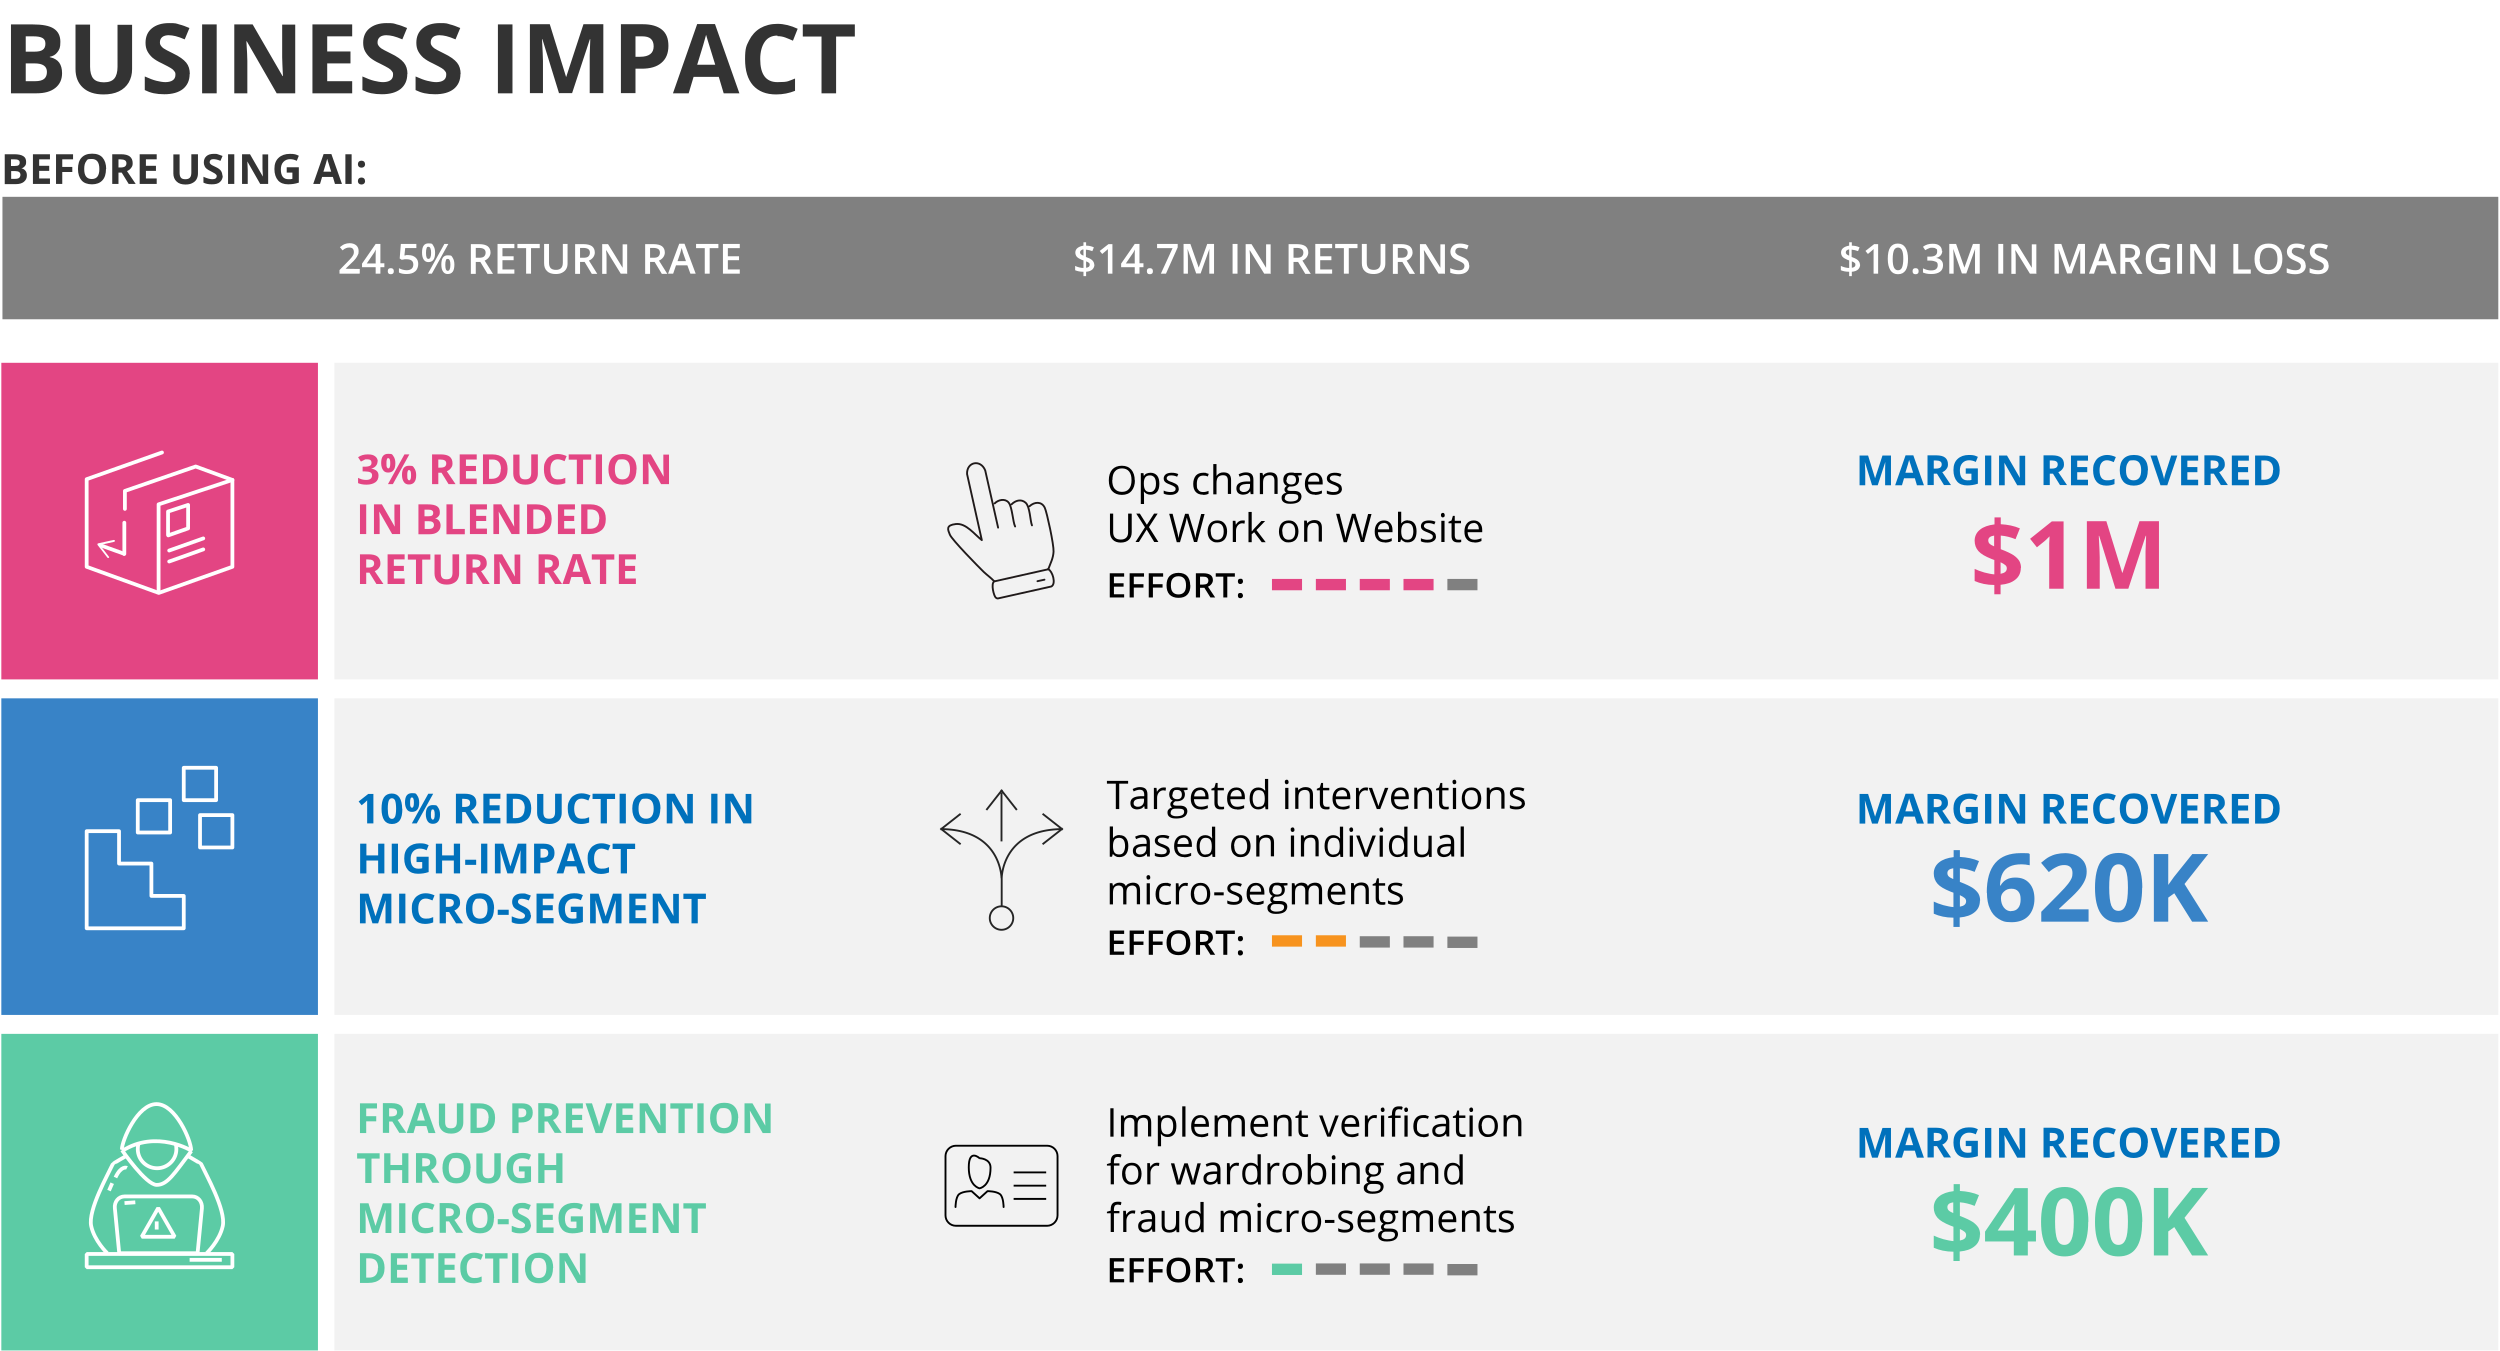 <svg xmlns="http://www.w3.org/2000/svg" width="1321" height="714" fill="none" viewBox="0 0 1321 714"><g clip-path="url(#clip0_3814_9052)"><path fill="#333" d="M5.897 12.9h11.3c5.2 0 8.9.7 11.2 2.2s3.5 3.8 3.5 7-.5 4-1.5 5.4-2.4 2.2-4.1 2.5v.2c2.3.5 4 1.5 5 2.9s1.5 3.3 1.5 5.6q0 4.95-3.6 7.8c-2.4 1.9-5.7 2.8-9.8 2.8h-13.6V12.9zm7.7 14.4h4.5c2.1 0 3.6-.3 4.5-1 .9-.6 1.4-1.7 1.4-3.2s-.5-2.4-1.5-3q-1.5-.9-4.8-.9h-4.1zm0 6.1v9.5h5c2.1 0 3.7-.4 4.7-1.2s1.5-2.1 1.5-3.7c0-3-2.2-4.5-6.5-4.5h-4.8zM69.798 12.9v23.6c0 2.7-.6 5-1.8 7.1-1.2 2-2.9 3.6-5.2 4.7s-5 1.6-8.1 1.6c-4.7 0-8.3-1.2-10.9-3.6s-3.9-5.7-3.9-9.8V13h7.7v22.3c0 2.8.6 4.9 1.7 6.2s3 2 5.6 2 4.4-.7 5.5-2 1.7-3.4 1.7-6.2V13.1h7.7zM100.2 39.2c0 3.3-1.2 5.9-3.5 7.8-2.4 1.9-5.7 2.8-9.9 2.8s-7.3-.7-10.3-2.2v-7.2c2.5 1.1 4.5 1.9 6.2 2.3s3.3.7 4.7.7 3-.3 3.9-1c.9-.6 1.4-1.6 1.4-2.9s-.2-1.3-.6-1.9-1-1.1-1.8-1.6-2.3-1.3-4.7-2.5c-2.2-1-3.9-2.1-5-3-1.1-1-2-2.1-2.7-3.4s-1-2.8-1-4.5c0-3.2 1.1-5.8 3.3-7.6s5.2-2.8 9.1-2.8 3.7.2 5.4.7c1.7.4 3.5 1.1 5.4 1.9l-2.5 6c-1.9-.8-3.5-1.4-4.8-1.7s-2.5-.5-3.7-.5-2.6.3-3.4 1q-1.2 1.05-1.2 2.7c0 1.1.2 1.3.5 1.8q.45.75 1.5 1.5c.7.5 2.3 1.3 4.9 2.6 3.4 1.6 5.7 3.3 7 4.9s1.9 3.6 1.9 6zM106.797 49.3V12.9h7.7v36.4zM155.997 49.3h-9.8l-15.8-27.5h-.2c.3 4.9.5 8.3.5 10.4v17.1h-6.9V12.9h9.7l15.8 27.3h.2c-.2-4.7-.4-8.1-.4-10V13h6.9v36.4zM186.094 49.3h-21V12.9h21v6.3h-13.2v8h12.3v6.3h-12.3v9.4h13.2zM215.2 39.2c0 3.3-1.2 5.9-3.5 7.8-2.4 1.9-5.7 2.8-9.9 2.8s-7.3-.7-10.3-2.2v-7.2c2.5 1.1 4.5 1.9 6.2 2.3s3.3.7 4.7.7 3-.3 3.9-1c.9-.6 1.4-1.6 1.4-2.9s-.2-1.3-.6-1.9-1-1.1-1.8-1.6-2.3-1.3-4.7-2.5c-2.2-1-3.9-2.1-5-3-1.1-1-2-2.1-2.7-3.4s-1-2.8-1-4.5c0-3.2 1.1-5.8 3.3-7.6s5.2-2.8 9.1-2.8 3.7.2 5.4.7c1.7.4 3.5 1.1 5.4 1.9l-2.5 6c-1.9-.8-3.5-1.4-4.8-1.7s-2.5-.5-3.7-.5-2.6.3-3.4 1q-1.2 1.05-1.2 2.7c0 1.1.2 1.3.5 1.8q.45.75 1.5 1.5c.7.5 2.3 1.3 4.9 2.6 3.4 1.6 5.7 3.3 7 4.9s1.9 3.6 1.9 6zM243.294 39.2c0 3.3-1.2 5.9-3.5 7.8-2.4 1.9-5.7 2.8-9.9 2.8s-7.3-.7-10.3-2.2v-7.2c2.5 1.1 4.5 1.9 6.2 2.3s3.3.7 4.7.7 3-.3 3.9-1c.9-.6 1.4-1.6 1.4-2.9s-.2-1.3-.6-1.9-1-1.1-1.8-1.6-2.3-1.3-4.7-2.5c-2.2-1-3.9-2.1-5-3-1.1-1-2-2.1-2.7-3.4s-1-2.8-1-4.5c0-3.2 1.1-5.8 3.3-7.6s5.2-2.8 9.1-2.8 3.7.2 5.4.7c1.7.4 3.5 1.1 5.4 1.9l-2.5 6c-1.9-.8-3.5-1.4-4.8-1.7s-2.5-.5-3.7-.5-2.6.3-3.4 1q-1.2 1.05-1.2 2.7c0 1.1.2 1.3.5 1.8q.45.75 1.5 1.5c.7.5 2.3 1.3 4.9 2.6 3.4 1.6 5.7 3.3 7 4.9s1.9 3.6 1.9 6zM263.094 49.3V12.9h7.7v36.4zM295.4 49.3l-8.8-28.6h-.2c.3 5.8.5 9.7.5 11.6v16.9H280V12.8h10.5l8.6 27.8h.1l9.1-27.8h10.5v36.4h-7.2v-20c0-1.1.1-3.9.3-8.5h-.2l-9.4 28.5h-7.1zM353.194 24.2c0 3.9-1.2 6.9-3.7 9-2.4 2.1-5.9 3.1-10.4 3.1h-3.3v12.9h-7.7V12.8h11.6c4.4 0 7.8 1 10.1 2.9s3.4 4.7 3.4 8.5m-17.4 5.8h2.5c2.4 0 4.1-.5 5.3-1.4s1.8-2.3 1.8-4.1-.5-3.1-1.5-4-2.5-1.3-4.6-1.3h-3.5zM382.394 49.3l-2.6-8.7h-13.3l-2.6 8.7h-8.3l12.8-36.6h9.4l12.9 36.6zm-4.5-15.2c-2.4-7.9-3.8-12.3-4.1-13.3s-.5-1.8-.7-2.4c-.5 2.1-2.1 7.4-4.7 15.8h9.5zM410.795 18.8c-2.9 0-5.2 1.1-6.7 3.3s-2.4 5.2-2.4 9.1c0 8.1 3 12.2 9.1 12.2s5.7-.6 9.3-1.9V48c-3 1.2-6.3 1.9-10 1.9-5.3 0-9.3-1.6-12.2-4.8q-4.2-4.8-4.2-13.8c0-6 .7-7.1 2.1-9.9s3.4-5 5.9-6.5c2.6-1.5 5.6-2.3 9.1-2.3s7.1.9 10.7 2.6l-2.5 6.3c-1.4-.6-2.7-1.2-4.1-1.7s-2.7-.7-4.1-.7zM441.795 49.3h-7.7v-30h-9.9v-6.4h27.5v6.4h-9.9z"/><path fill="#e34583" d="M168.003 191.7H.703V359h167.3z"/><path fill="#f2f2f2" d="M1320.1 191.7H176.703V359H1320.1z"/><path fill="gray" d="M1320.1 104H1.297v64.7H1320.1z"/><path fill="#f2f2f2" d="M1320.1 369H176.703v167.3H1320.1zM1320.1 546.3H176.703v167.3H1320.1z"/><path stroke="#fff" stroke-linecap="round" stroke-linejoin="round" stroke-width="2" d="m85.597 239.1-39.8 14.1v46.3l38.1 13.8 38.9-13.8v-45.9l-19.4-7.1-37.4 12.9v9.5"/><path stroke="#fff" stroke-linecap="round" stroke-linejoin="round" stroke-width="2" d="M83.797 312.3v-45.8l39-12.9"/><path stroke="#fff" stroke-linecap="round" stroke-linejoin="round" stroke-width="2" d="m88.898 282.9 10.5-3.7v-12.4M88.797 282.7v-12.4l10.6-3.5M89.398 290.9l18-6.4M89.398 296.7l18-6.4"/><path stroke="#fff" stroke-miterlimit="10" stroke-width="2" d="m52.703 288 13.4 4.8"/><path fill="#fff" d="M57.5 294.8c.2-.2.3-.5 0-.7l-4.7-6.1 7.5-1.7c.3 0 .4-.3.4-.6s-.3-.4-.6-.4l-8.2 1.8c-.2 0-.3.2-.4.3v.5l5.2 6.7.2.2h.6"/><path stroke="#fff" stroke-linecap="round" stroke-miterlimit="10" stroke-width="2" d="M65.695 276.2v16.5"/><path fill="#3883c7" d="M168.003 369H.703v167.3h167.3z"/><path fill="#5ccba5" d="M168.003 546.3H.703v167.3h167.3z"/><path fill="#e34583" d="M199.503 243.7c0 1-.3 1.8-.9 2.5s-1.4 1.2-2.5 1.4c1.3.2 2.2.6 2.9 1.2s1 1.4 1 2.5c0 1.5-.5 2.7-1.6 3.5s-2.7 1.3-4.7 1.3-3.2-.3-4.5-.8v-2.8c.6.3 1.3.6 2 .8s1.5.3 2.2.3q1.65 0 2.4-.6c.5-.4.8-1 .8-1.8s-.3-1.3-.9-1.6-1.6-.5-2.9-.5h-1.2v-2.5h1.2c1.2 0 2.1-.2 2.7-.5s.8-.9.8-1.6c0-1.2-.7-1.8-2.2-1.8s-1 0-1.6.3q-.75.3-1.8.9l-1.5-2.3q2.1-1.5 5.1-1.5c2 0 2.9.3 3.9 1 .9.7 1.4 1.6 1.4 2.8zM208.906 244.8c0 1.6-.3 2.9-1 3.7-.6.8-1.6 1.2-2.8 1.2s-2.1-.4-2.7-1.3-1-2.1-1-3.7c0-3.3 1.2-4.9 3.7-4.9s2.1.4 2.8 1.3c.6.8 1 2.1 1 3.6zm-4.7 0c0 .9 0 1.6.2 2s.4.7.8.7c.7 0 1-.9 1-2.7s-.3-2.7-1-2.7-.6.2-.8.7-.2 1.1-.2 2m12.1-4.7-8.7 15.7h-2.6l8.7-15.7zm3.6 11c0 1.6-.3 2.9-1 3.7-.6.8-1.6 1.2-2.8 1.2s-2.1-.4-2.7-1.3-1-2.1-1-3.7c0-3.3 1.2-4.9 3.7-4.9s2.1.4 2.8 1.3c.6.8 1 2.1 1 3.6zm-4.7 0c0 .9 0 1.6.2 2s.4.7.8.7c.7 0 1-.9 1-2.7s-.3-2.7-1-2.7-.6.2-.8.7-.2 1.1-.2 2M231.605 249.8v6h-3.3v-15.7h4.6c2.1 0 3.7.4 4.7 1.2s1.5 2 1.5 3.5-.3 1.7-.8 2.5c-.5.7-1.2 1.3-2.2 1.7 2.4 3.5 3.9 5.8 4.6 6.8h-3.7l-3.7-6h-1.8zm0-2.7h1.1c1.1 0 1.8-.2 2.3-.5.5-.4.8-.9.8-1.7s-.3-1.3-.8-1.6-1.3-.5-2.4-.5h-1v4.3M251.906 255.8h-9v-15.7h9v2.7h-5.7v3.4h5.3v2.7h-5.3v4h5.7v2.9M268.203 247.8c0 2.6-.7 4.6-2.2 5.9s-3.6 2.1-6.4 2.1h-4.4v-15.7h4.9c2.6 0 4.6.7 6 2q2.1 1.95 2.1 5.7m-3.5.1q0-5.1-4.5-5.1h-1.8V253h1.4c3.2 0 4.8-1.7 4.8-5.2zM284.203 240.1v10.2c0 1.2-.3 2.2-.8 3.1s-1.3 1.5-2.3 2-2.1.7-3.5.7c-2 0-3.6-.5-4.7-1.6-1.1-1-1.7-2.5-1.7-4.2v-10.1h3.3v9.6c0 1.2.2 2.1.7 2.7s1.3.8 2.4.8q1.65 0 2.4-.9c.5-.6.7-1.5.7-2.7v-9.6h3.5M294.706 242.7c-1.3 0-2.2.5-2.9 1.4s-1 2.3-1 3.9c0 3.5 1.3 5.3 3.9 5.3s2.4-.3 4-.8v2.8c-1.3.5-2.7.8-4.3.8-2.3 0-4-.7-5.2-2.1q-1.8-2.1-1.8-6c0-2.6.3-3.1.9-4.3s1.4-2.2 2.6-2.8c1.1-.7 2.4-1 3.9-1s3.1.4 4.6 1.1l-1.1 2.7c-.6-.3-1.2-.5-1.8-.7q-.9-.3-1.8-.3M308.1 255.8h-3.3v-12.9h-4.3v-2.8h11.9v2.8h-4.3zM314.805 255.8v-15.7h3.3v15.7zM336.3 248c0 2.6-.6 4.6-1.9 6s-3.1 2.1-5.5 2.1-4.3-.7-5.5-2.1-1.9-3.4-1.9-6 .6-4.6 1.9-6 3.1-2.1 5.6-2.1 4.3.7 5.5 2.1c1.3 1.4 1.9 3.4 1.9 6zm-11.4 0c0 1.8.3 3.1 1 4s1.7 1.3 3 1.3c2.7 0 4-1.8 4-5.3s-1.3-5.3-4-5.3-2.3.4-3 1.3-1 2.2-1 4M353.503 255.8h-4.2l-6.8-11.9c.1 2.1.2 3.6.2 4.5v7.4h-3v-15.7h4.2l6.8 11.8c-.1-2-.2-3.5-.2-4.3v-7.4h3v15.7zM190.203 282.2v-15.7h3.3v15.7zM211.402 282.2h-4.2l-6.8-11.9c.1 2.1.2 3.6.2 4.5v7.4h-3v-15.7h4.2l6.8 11.8c-.1-2-.2-3.5-.2-4.3v-7.4h3v15.7zM221.102 266.5h4.9c2.2 0 3.8.3 4.9 1q1.5.9 1.5 3c0 1.4-.2 1.7-.7 2.3s-1 1-1.8 1.1c1 .3 1.7.7 2.2 1.4.4.6.7 1.4.7 2.4 0 1.4-.5 2.5-1.6 3.4q-1.5 1.2-4.2 1.2h-5.9v-15.8m3.3 6.3h1.9c.9 0 1.6-.1 2-.4s.6-.7.6-1.4-.2-1-.7-1.3c-.4-.3-1.1-.4-2.1-.4h-1.8v3.5zm0 2.6v4.1h2.2c.9 0 1.6-.2 2-.5.4-.4.7-.9.7-1.6 0-1.3-.9-2-2.8-2zM235.906 282.2v-15.7h3.3v13h6.4v2.8h-9.7zM257.305 282.2h-9v-15.7h9v2.7h-5.7v3.4h5.3v2.7h-5.3v4h5.7v2.9M274.503 282.2h-4.2l-6.8-11.9c.1 2.1.2 3.6.2 4.5v7.4h-3v-15.7h4.2l6.8 11.8c-.1-2-.2-3.5-.2-4.3v-7.4h3v15.7zM291.5 274.2c0 2.6-.7 4.6-2.2 5.9s-3.6 2.1-6.4 2.1h-4.4v-15.7h4.9c2.6 0 4.6.7 6 2q2.1 1.95 2.1 5.7m-3.4.1q0-5.1-4.5-5.1h-1.8v10.2h1.4c3.2 0 4.8-1.7 4.8-5.2zM303.805 282.2h-9v-15.7h9v2.7h-5.7v3.4h5.3v2.7h-5.3v4h5.7v2.9M320.102 274.2c0 2.6-.7 4.6-2.2 5.9s-3.6 2.1-6.4 2.1h-4.4v-15.7h4.9c2.6 0 4.6.7 6 2q2.1 1.95 2.1 5.7m-3.4.1q0-5.1-4.5-5.1h-1.8v10.2h1.4c3.2 0 4.8-1.7 4.8-5.2zM193.503 302.6v6h-3.3v-15.7h4.6c2.1 0 3.7.4 4.7 1.2s1.5 2 1.5 3.5-.3 1.7-.8 2.5c-.5.7-1.2 1.3-2.2 1.7 2.4 3.5 3.9 5.8 4.6 6.8h-3.7l-3.7-6h-1.8zm0-2.7h1.1c1.1 0 1.8-.2 2.3-.5.5-.4.8-.9.8-1.7s-.3-1.3-.8-1.6-1.3-.5-2.4-.5h-1v4.3M213.805 308.6h-9v-15.7h9v2.7h-5.7v3.4h5.3v2.7h-5.3v4h5.7v2.9M223.1 308.6h-3.3v-12.9h-4.3v-2.8h11.9v2.8h-4.3zM242.602 292.9v10.2c0 1.2-.3 2.2-.8 3.1s-1.3 1.5-2.3 2-2.1.7-3.5.7c-2 0-3.6-.5-4.7-1.6-1.1-1-1.7-2.5-1.7-4.2V293h3.3v9.6c0 1.2.2 2.1.7 2.7s1.3.8 2.4.8q1.65 0 2.4-.9c.5-.6.7-1.5.7-2.7v-9.6h3.5M249.706 302.6v6h-3.3v-15.7h4.6c2.1 0 3.7.4 4.7 1.2s1.5 2 1.5 3.5-.3 1.7-.8 2.5c-.5.7-1.2 1.3-2.2 1.7 2.4 3.5 3.9 5.8 4.6 6.8h-3.7l-3.7-6h-1.8zm0-2.7h1.1c1.1 0 1.8-.2 2.3-.5.5-.4.8-.9.8-1.7s-.3-1.3-.8-1.6-1.3-.5-2.4-.5h-1v4.3M274.902 308.6h-4.2l-6.8-11.9c.1 2.1.2 3.6.2 4.5v7.4h-3v-15.7h4.2l6.8 11.8c-.1-2-.2-3.5-.2-4.3V293h3v15.7zM287.902 302.6v6h-3.3v-15.7h4.6c2.1 0 3.7.4 4.7 1.2s1.5 2 1.5 3.5-.3 1.7-.8 2.5c-.5.7-1.2 1.3-2.2 1.7 2.4 3.5 3.9 5.8 4.6 6.8h-3.7l-3.7-6h-1.8zm0-2.7h1.1c1.1 0 1.8-.2 2.3-.5.5-.4.8-.9.8-1.7s-.3-1.3-.8-1.6-1.3-.5-2.4-.5h-1v4.3M308.703 308.6l-1.1-3.7h-5.7l-1.1 3.7h-3.6l5.5-15.8h4.1l5.6 15.8h-3.7m-2-6.5c-1.1-3.4-1.6-5.3-1.8-5.7-.1-.4-.2-.8-.3-1.1-.2.9-.9 3.2-2 6.8zM320.303 308.6h-3.3v-12.9h-4.3v-2.8h11.9v2.8h-4.3zM336 308.6h-9v-15.7h9v2.7h-5.7v3.4h5.3v2.7h-5.3v4h5.7v2.9"/><path fill="#0071bc" d="M197.3 435.1H194v-12.2l-1.1 1.1-1.8 1.5-1.6-2 5.1-4h2.7v15.7zM212.602 427.3c0 2.7-.4 4.8-1.3 6.1s-2.3 2-4.2 2-3.2-.7-4.1-2c-.9-1.4-1.4-3.4-1.4-6s.4-4.8 1.3-6.1 2.3-2 4.1-2 3.2.7 4.1 2.1 1.4 3.4 1.4 6zm-7.7 0c0 1.9.2 3.3.5 4.1s.9 1.3 1.7 1.3 1.3-.4 1.7-1.3c.3-.8.5-2.2.5-4.1s-.2-3.3-.5-4.2c-.3-.8-.9-1.3-1.7-1.3s-1.3.4-1.7 1.3c-.3.8-.5 2.2-.5 4.2M221.5 424.1c0 1.6-.3 2.9-1 3.7-.6.8-1.6 1.2-2.8 1.2s-2.1-.4-2.7-1.3-1-2.1-1-3.7c0-3.3 1.2-4.9 3.7-4.9s2.1.4 2.8 1.3c.6.8 1 2.1 1 3.6zm-4.8 0c0 .9 0 1.6.2 2s.4.7.8.7c.7 0 1-.9 1-2.7s-.3-2.7-1-2.7-.6.2-.8.7-.2 1.1-.2 2m12.2-4.7-8.7 15.7h-2.6l8.7-15.7zm3.6 11c0 1.6-.3 2.9-1 3.7-.6.8-1.6 1.2-2.8 1.2s-2.1-.4-2.7-1.3-1-2.1-1-3.7c0-3.3 1.2-4.9 3.7-4.9s2.1.4 2.8 1.3c.6.8 1 2.1 1 3.6zm-4.8 0c0 .9 0 1.6.2 2s.4.7.8.7c.7 0 1-.9 1-2.7s-.3-2.7-1-2.7-.6.2-.8.7-.2 1.1-.2 2M244.206 429.1v6h-3.3v-15.7h4.6c2.1 0 3.7.4 4.7 1.2s1.5 2 1.5 3.5-.3 1.7-.8 2.5c-.5.7-1.2 1.3-2.2 1.7 2.4 3.5 3.9 5.8 4.6 6.8h-3.7l-3.7-6h-1.8zm0-2.7h1.1c1.1 0 1.8-.2 2.3-.5s.8-.9.8-1.7-.3-1.3-.8-1.6-1.3-.5-2.4-.5h-1v4.3M264.406 435.1h-9v-15.7h9v2.7h-5.7v3.4h5.3v2.7h-5.3v4h5.7v2.9M280.703 427.1c0 2.6-.7 4.6-2.2 5.9s-3.6 2.1-6.4 2.1h-4.4v-15.7h4.9c2.6 0 4.6.7 6 2q2.1 1.95 2.1 5.7m-3.4.1q0-5.1-4.5-5.1h-1.8v10.2h1.4c3.2 0 4.8-1.7 4.8-5.2zM296.805 419.4v10.2c0 1.2-.3 2.2-.8 3.1s-1.3 1.5-2.3 2-2.1.7-3.5.7c-2 0-3.6-.5-4.7-1.6-1.1-1-1.7-2.5-1.7-4.2v-10.1h3.3v9.6c0 1.2.2 2.1.7 2.7s1.3.8 2.4.8q1.65 0 2.4-.9c.5-.6.7-1.5.7-2.7v-9.6h3.5M307.3 422c-1.3 0-2.2.5-2.9 1.4s-1 2.3-1 3.9c0 3.5 1.3 5.3 3.9 5.3s2.4-.3 4-.8v2.8c-1.3.5-2.7.8-4.3.8-2.3 0-4-.7-5.2-2.1q-1.8-2.1-1.8-6c0-2.6.3-3.1.9-4.3s1.4-2.2 2.6-2.8c1.1-.7 2.4-1 3.9-1s3.1.4 4.6 1.1l-1.1 2.7c-.6-.3-1.2-.5-1.8-.7q-.9-.3-1.8-.3M320.702 435.1h-3.3v-12.9h-4.3v-2.8h11.9v2.8h-4.3zM327.406 435.1v-15.7h3.3v15.7zM348.902 427.3c0 2.6-.6 4.6-1.9 6s-3.1 2.1-5.5 2.1-4.3-.7-5.5-2.1-1.9-3.4-1.9-6 .6-4.6 1.9-6 3.1-2.1 5.6-2.1 4.3.7 5.5 2.1c1.3 1.4 1.9 3.4 1.9 6zm-11.5 0c0 1.8.3 3.1 1 4s1.7 1.3 3 1.3c2.7 0 4-1.8 4-5.3s-1.3-5.3-4-5.3-2.3.4-3 1.3-1 2.2-1 4M366.105 435.1h-4.2l-6.8-11.9c.1 2.1.2 3.6.2 4.5v7.4h-3v-15.7h4.2l6.8 11.8c-.1-2-.2-3.5-.2-4.3v-7.4h3v15.7zM375.805 435.1v-15.7h3.3v15.7zM397.003 435.1h-4.2l-6.8-11.9c.1 2.1.2 3.6.2 4.5v7.4h-3v-15.7h4.2l6.8 11.8c-.1-2-.2-3.5-.2-4.3v-7.4h3v15.7zM203.105 461.5h-3.3v-6.8h-6.2v6.8h-3.3v-15.7h3.3v6.2h6.2v-6.2h3.3zM207 461.5v-15.7h3.3v15.7zM220.302 452.7h6.2v8.1c-1 .3-2 .6-2.9.7s-1.8.2-2.7.2q-3.6 0-5.4-2.1c-1.2-1.4-1.9-3.4-1.9-6s.7-4.5 2.2-5.9q2.25-2.1 6-2.1c2.5 0 3.2.3 4.7 1l-1.1 2.7q-1.65-.9-3.6-.9c-1.3 0-2.6.5-3.5 1.5s-1.3 2.3-1.3 3.9.3 3 1 3.9 1.7 1.3 3 1.3 1.4 0 2.1-.2v-3.3h-3v-2.8zM243.105 461.5h-3.3v-6.8h-6.2v6.8h-3.3v-15.7h3.3v6.2h6.2v-6.2h3.3zM245.805 457v-2.7h5.8v2.7zM254.203 461.5v-15.7h3.3v15.7zM268.1 461.5l-3.8-12.3c.1 2.5.2 4.2.2 5v7.3h-3v-15.7h4.5l3.7 12 3.9-12h4.5v15.7H275v-8.6c0-.4 0-1.7.1-3.7l-4 12.3H268zM293.003 450.7c0 1.7-.5 3-1.6 3.9s-2.6 1.3-4.5 1.3h-1.4v5.6h-3.3v-15.7h5c1.9 0 3.4.4 4.3 1.2 1 .8 1.5 2 1.5 3.7m-7.5 2.5h1.1c1 0 1.8-.2 2.3-.6s.8-1 .8-1.8-.2-1.4-.6-1.7c-.4-.4-1.1-.6-2-.6h-1.5v4.7zM305.602 461.5l-1.1-3.7h-5.7l-1.1 3.7h-3.6l5.5-15.8h4.1l5.6 15.8h-3.7m-1.9-6.5c-1.1-3.4-1.6-5.3-1.8-5.7-.1-.4-.2-.8-.3-1.1-.2.9-.9 3.2-2 6.8zM317.8 448.4c-1.3 0-2.2.5-2.9 1.4s-1 2.3-1 3.9c0 3.5 1.3 5.3 3.9 5.3s2.4-.3 4-.8v2.8c-1.3.5-2.7.8-4.3.8-2.3 0-4-.7-5.2-2.1q-1.8-2.1-1.8-6c0-2.6.3-3.1.9-4.3s1.4-2.2 2.6-2.8c1.1-.7 2.4-1 3.9-1s3.1.4 4.6 1.1l-1.1 2.7c-.6-.3-1.2-.5-1.8-.7q-.9-.3-1.8-.3M331.303 461.5h-3.3v-12.9h-4.3v-2.8h11.9v2.8h-4.3zM196.803 487.9l-3.8-12.3c.1 2.5.2 4.2.2 5v7.3h-3v-15.7h4.5l3.7 12 3.9-12h4.5v15.7h-3.1v-8.6c0-.5 0-1.7.1-3.7l-4 12.3h-3.1zM210.906 487.9v-15.7h3.3v15.7zM224.902 474.8c-1.3 0-2.2.5-2.9 1.4s-1 2.3-1 3.9c0 3.5 1.3 5.3 3.9 5.3s2.4-.3 4-.8v2.8c-1.3.5-2.7.8-4.3.8-2.3 0-4-.7-5.2-2.1q-1.8-2.1-1.8-6c0-2.6.3-3.1.9-4.3s1.4-2.2 2.6-2.8c1.1-.7 2.4-1 3.9-1s3.1.4 4.6 1.1l-1.1 2.7c-.6-.3-1.2-.5-1.8-.7q-.9-.3-1.8-.3M235.605 481.9v6h-3.3v-15.7h4.6c2.1 0 3.7.4 4.7 1.2s1.5 2 1.5 3.5-.3 1.7-.8 2.5c-.5.7-1.2 1.3-2.2 1.7 2.4 3.5 3.9 5.8 4.6 6.8h-3.7l-3.7-6h-1.8zm0-2.7h1.1c1.1 0 1.8-.2 2.3-.5.5-.4.8-.9.8-1.7s-.3-1.3-.8-1.6-1.3-.5-2.4-.5h-1v4.3M261.003 480.1c0 2.6-.6 4.6-1.9 6s-3.1 2.1-5.5 2.1-4.3-.7-5.5-2.1-1.9-3.4-1.9-6 .6-4.6 1.9-6 3.1-2.1 5.6-2.1 4.3.7 5.5 2.1c1.3 1.4 1.9 3.4 1.9 6zm-11.4 0c0 1.8.3 3.1 1 4s1.7 1.3 3 1.3c2.7 0 4-1.8 4-5.3s-1.3-5.3-4-5.3-2.3.4-3 1.3-1 2.2-1 4M263 483.4v-2.7h5.8v2.7zM280.606 483.6c0 1.4-.5 2.5-1.5 3.4s-2.4 1.2-4.3 1.2-3.2-.3-4.4-.9v-3.1c1.1.5 2 .8 2.7 1s1.4.3 2 .3 1.3-.1 1.7-.4q.6-.45.6-1.2c0-.5 0-.6-.3-.8-.2-.2-.4-.5-.8-.7-.3-.2-1-.6-2-1.1s-1.7-.9-2.2-1.3-.9-.9-1.1-1.5c-.3-.6-.4-1.2-.4-1.9 0-1.4.5-2.5 1.4-3.3q1.35-1.2 3.9-1.2c1.7 0 1.6 0 2.3.3s1.5.5 2.3.8l-1.1 2.6c-.8-.3-1.5-.6-2.1-.7-.5-.1-1.1-.2-1.6-.2s-1.1.1-1.5.4c-.3.3-.5.7-.5 1.1s0 .6.2.8c.1.2.4.4.6.6.3.2 1 .6 2.1 1.1q2.25 1.05 3 2.1c.5.7.8 1.6.8 2.6zM292.5 487.9h-9v-15.7h9v2.7h-5.7v3.4h5.3v2.7h-5.3v4.1h5.7zM301.802 479.1h6.2v8.1c-1 .3-2 .6-2.9.7s-1.8.2-2.7.2q-3.6 0-5.4-2.1c-1.2-1.4-1.9-3.4-1.9-6s.7-4.5 2.2-5.9q2.25-2.1 6-2.1c2.5 0 3.2.3 4.7 1l-1.1 2.7q-1.65-.9-3.6-.9c-1.3 0-2.6.5-3.5 1.5s-1.3 2.3-1.3 3.9.3 3 1 3.9 1.7 1.3 3 1.3 1.4 0 2.1-.2v-3.3h-3v-2.8zM318.405 487.9l-3.8-12.3c.1 2.5.2 4.2.2 5v7.3h-3v-15.7h4.5l3.7 12 3.9-12h4.5v15.7h-3.1v-8.6c0-.5 0-1.7.1-3.7l-4 12.3h-3.1zM341.5 487.9h-9v-15.7h9v2.7h-5.7v3.4h5.3v2.7h-5.3v4.1h5.7zM358.706 487.9h-4.2l-6.8-11.9c.1 2.1.2 3.6.2 4.5v7.4h-3v-15.7h4.2l6.8 11.8c-.1-2-.2-3.5-.2-4.3v-7.4h3V488zM368.702 487.9h-3.3V475h-4.3v-2.8h11.9v2.8h-4.3z"/><path fill="#5ccba5" d="M193.503 598.7h-3.3V583h9v2.7h-5.7v4.1h5.3v2.7h-5.3zM205.605 592.6v6h-3.3v-15.7h4.6c2.1 0 3.7.4 4.7 1.2s1.5 2 1.5 3.5-.3 1.7-.8 2.5-1.2 1.3-2.2 1.7c2.4 3.5 3.9 5.8 4.6 6.8h-3.7l-3.7-6h-1.8zm0-2.7h1.1c1.1 0 1.8-.2 2.3-.5s.8-.9.8-1.7-.3-1.3-.8-1.6-1.3-.5-2.4-.5h-1v4.3M226.406 598.7l-1.1-3.7h-5.7l-1.1 3.7h-3.6l5.5-15.8h4.1l5.6 15.8h-3.7m-1.9-6.6c-1.1-3.4-1.6-5.3-1.8-5.7-.1-.4-.2-.8-.3-1.1-.2.9-.9 3.2-2 6.8zM244.806 583v10.2c0 1.2-.3 2.2-.8 3.1s-1.3 1.5-2.2 2c-1 .5-2.1.7-3.5.7-2 0-3.6-.5-4.7-1.6-1.1-1-1.7-2.5-1.7-4.2v-10.1h3.3v9.6c0 1.2.2 2.1.7 2.7s1.3.8 2.4.8q1.65 0 2.4-.9c.5-.6.7-1.5.7-2.7V583h3.4M261.602 590.7c0 2.6-.7 4.6-2.2 5.9-1.5 1.4-3.6 2.1-6.4 2.1h-4.4V583h4.9c2.6 0 4.6.7 6 2q2.1 1.95 2.1 5.7m-3.4.1q0-5.1-4.5-5.1h-1.8v10.2h1.4c3.2 0 4.8-1.7 4.8-5.2zM281.503 587.9c0 1.7-.5 3-1.6 3.9s-2.6 1.3-4.5 1.3h-1.4v5.6h-3.3V583h5c1.9 0 3.4.4 4.3 1.2 1 .8 1.5 2 1.5 3.7m-7.6 2.5h1.1c1 0 1.8-.2 2.3-.6s.8-1 .8-1.8-.2-1.4-.6-1.7c-.4-.4-1.1-.6-2-.6h-1.5v4.7zM287.706 592.6v6h-3.3v-15.7h4.6c2.1 0 3.7.4 4.7 1.2s1.5 2 1.5 3.5-.3 1.7-.8 2.5-1.2 1.3-2.2 1.7c2.4 3.5 3.9 5.8 4.6 6.8h-3.7l-3.7-6h-1.8zm0-2.7h1.1c1.1 0 1.8-.2 2.3-.5s.8-.9.8-1.7-.3-1.3-.8-1.6-1.3-.5-2.4-.5h-1v4.3M308 598.7h-9V583h9v2.7h-5.7v3.4h5.3v2.7h-5.3v4h5.7v2.9M320.206 583h3.4l-5.3 15.7h-3.6l-5.3-15.7h3.4l3 9.3c.2.6.3 1.2.5 1.9q.3 1.05.3 1.5c0-.7.3-1.8.8-3.5l3-9.3zM334.602 598.7h-9V583h9v2.7h-5.7v3.4h5.3v2.7h-5.3v4h5.7v2.9M351.8 598.7h-4.2l-6.8-11.9c.1 2.1.2 3.6.2 4.5v7.4h-3V583h4.2l6.8 11.8c-.1-2-.2-3.5-.2-4.3v-7.4h3v15.7zM361.803 598.7h-3.3v-12.9h-4.3V583h11.9v2.8h-4.3zM368.5 598.7V583h3.3v15.7zM390.003 590.8c0 2.6-.6 4.6-1.9 6s-3.1 2.1-5.5 2.1-4.3-.7-5.5-2.1-1.9-3.4-1.9-6 .6-4.6 1.9-6 3.1-2.1 5.6-2.1 4.3.7 5.5 2.1c1.3 1.4 1.9 3.4 1.9 6zm-11.4 0c0 1.8.3 3.1 1 4s1.7 1.3 3 1.3c2.7 0 4-1.8 4-5.3s-1.3-5.3-4-5.3-2.3.4-3 1.3-1 2.2-1 4M407.206 598.7h-4.2l-6.8-11.9c.1 2.1.2 3.6.2 4.5v7.4h-3V583h4.2l6.8 11.8c-.1-2-.2-3.5-.2-4.3v-7.4h3v15.7zM196.303 625.1h-3.3v-12.9h-4.3v-2.8h11.9v2.8h-4.3zM215.8 625.1h-3.3v-6.8h-6.2v6.8H203v-15.7h3.3v6.2h6.2v-6.2h3.3zM223.105 619v6h-3.3v-15.7h4.6c2.1 0 3.7.4 4.7 1.2s1.5 2 1.5 3.5-.3 1.7-.8 2.5-1.2 1.3-2.2 1.7c2.4 3.5 3.9 5.8 4.6 6.8h-3.7l-3.7-6h-1.8zm0-2.7h1.1c1.1 0 1.8-.2 2.3-.5s.8-.9.8-1.7-.3-1.3-.8-1.6-1.3-.5-2.4-.5h-1v4.3M248.605 617.2c0 2.6-.6 4.6-1.9 6s-3.1 2.1-5.5 2.1-4.3-.7-5.5-2.1-1.9-3.4-1.9-6 .6-4.6 1.9-6 3.1-2.1 5.6-2.1 4.3.7 5.5 2.1c1.3 1.4 1.9 3.4 1.9 6zm-11.5 0c0 1.8.3 3.1 1 4s1.7 1.3 3 1.3c2.7 0 4-1.8 4-5.3s-1.3-5.3-4-5.3-2.3.4-3 1.3-1 2.2-1 4M264.603 609.4v10.2c0 1.2-.3 2.2-.8 3.1s-1.3 1.5-2.2 2c-1 .5-2.1.7-3.5.7-2 0-3.6-.5-4.7-1.6-1.1-1-1.7-2.5-1.7-4.2v-10.1h3.3v9.6c0 1.2.2 2.1.7 2.7s1.3.8 2.4.8q1.65 0 2.4-.9c.5-.6.7-1.5.7-2.7v-9.6h3.4M274.403 616.3h6.2v8.1c-1 .3-2 .6-2.9.7s-1.8.2-2.7.2q-3.6 0-5.4-2.1c-1.2-1.4-1.9-3.4-1.9-6s.7-4.5 2.2-5.9q2.25-2.1 6-2.1c2.5 0 3.2.3 4.7 1l-1.1 2.7q-1.65-.9-3.6-.9c-1.3 0-2.6.5-3.5 1.4s-1.3 2.3-1.3 3.9.3 3 1 3.9 1.7 1.3 3 1.3 1.4 0 2.1-.2V619h-3v-2.8zM297.206 625.1h-3.3v-6.8h-6.2v6.8h-3.3v-15.7h3.3v6.2h6.2v-6.2h3.3zM196.803 651.5l-3.8-12.3c.1 2.5.2 4.2.2 5v7.3h-3v-15.7h4.5l3.7 12 3.9-12h4.5v15.7h-3.1v-8.6c0-.5 0-1.7.1-3.7l-4 12.3h-3.1zM210.906 651.5v-15.7h3.3v15.7zM224.902 638.3c-1.3 0-2.2.5-2.9 1.4s-1 2.3-1 3.9c0 3.5 1.3 5.3 3.9 5.3s2.4-.3 4-.8v2.8c-1.3.5-2.7.8-4.3.8-2.3 0-4-.7-5.2-2.1q-1.8-2.1-1.8-6c0-2.6.3-3.1.9-4.3s1.4-2.2 2.6-2.8c1.1-.7 2.4-1 3.9-1s3.1.4 4.6 1.1l-1.1 2.7c-.6-.3-1.2-.5-1.8-.7q-.9-.3-1.8-.3M235.605 645.4v6h-3.3v-15.7h4.6c2.1 0 3.7.4 4.7 1.2s1.5 2 1.5 3.5-.3 1.7-.8 2.5c-.5.7-1.2 1.3-2.2 1.7 2.4 3.5 3.9 5.8 4.6 6.8h-3.7l-3.7-6h-1.8zm0-2.7h1.1c1.1 0 1.8-.2 2.3-.5.5-.4.8-.9.8-1.7s-.3-1.3-.8-1.6-1.3-.5-2.4-.5h-1v4.3M261.003 643.6c0 2.6-.6 4.6-1.9 6s-3.1 2.1-5.5 2.1-4.3-.7-5.5-2.1-1.9-3.4-1.9-6 .6-4.6 1.9-6 3.1-2.1 5.6-2.1 4.3.7 5.5 2.1c1.3 1.4 1.9 3.4 1.9 6zm-11.4 0c0 1.8.3 3.1 1 4s1.7 1.3 3 1.3c2.7 0 4-1.8 4-5.3s-1.3-5.3-4-5.3-2.3.4-3 1.3-1 2.2-1 4M263 646.9v-2.7h5.8v2.7zM280.606 647.1c0 1.4-.5 2.5-1.5 3.4-1 .8-2.4 1.2-4.3 1.2s-3.2-.3-4.4-.9v-3.1c1.1.5 2 .8 2.7 1s1.4.3 2 .3 1.3-.1 1.7-.4q.6-.45.6-1.2c0-.5 0-.6-.3-.8s-.4-.5-.8-.7c-.3-.2-1-.6-2-1.1s-1.7-.9-2.2-1.3-.9-.9-1.1-1.5-.4-1.2-.4-1.9c0-1.4.5-2.5 1.4-3.3q1.35-1.2 3.9-1.2c1.7 0 1.6 0 2.3.3.7.2 1.5.5 2.3.8l-1.1 2.6c-.8-.3-1.5-.6-2.1-.7-.5-.1-1.1-.2-1.6-.2s-1.1.1-1.5.4c-.3.3-.5.7-.5 1.1s0 .5.2.8.4.4.6.6c.3.2 1 .6 2.1 1.1q2.25 1.05 3 2.1c.5.7.8 1.6.8 2.6zM292.5 651.5h-9v-15.7h9v2.7h-5.7v3.4h5.3v2.7h-5.3v4h5.7v2.9M301.802 642.7h6.2v8.1c-1 .3-2 .6-2.9.7s-1.8.2-2.7.2q-3.6 0-5.4-2.1c-1.2-1.4-1.9-3.4-1.9-6s.7-4.5 2.2-5.9q2.25-2.1 6-2.1c2.5 0 3.2.3 4.7 1l-1.1 2.7q-1.65-.9-3.6-.9c-1.3 0-2.6.5-3.5 1.5s-1.3 2.3-1.3 3.9.3 3 1 3.9 1.7 1.3 3 1.3 1.4 0 2.1-.2v-3.3h-3v-2.8zM318.405 651.5l-3.8-12.3c.1 2.5.2 4.2.2 5v7.3h-3v-15.7h4.5l3.7 12 3.9-12h4.5v15.7h-3.1v-8.6c0-.5 0-1.7.1-3.7l-4 12.3h-3.1zM341.5 651.5h-9v-15.7h9v2.7h-5.7v3.4h5.3v2.7h-5.3v4h5.7v2.9M358.706 651.5h-4.2l-6.8-11.9c.1 2.1.2 3.6.2 4.5v7.4h-3v-15.7h4.2l6.8 11.8c-.1-2-.2-3.5-.2-4.3v-7.4h3v15.7zM368.702 651.5h-3.3v-12.9h-4.3v-2.8h11.9v2.8h-4.3zM203.203 669.9c0 2.6-.7 4.6-2.2 5.9-1.5 1.4-3.6 2.1-6.4 2.1h-4.4v-15.7h4.9c2.6 0 4.6.7 6 2q2.1 1.95 2.1 5.7m-3.4.1q0-5.1-4.5-5.1h-1.8v10.2h1.4c3.2 0 4.8-1.7 4.8-5.2zM215.5 677.9h-9v-15.7h9v2.7h-5.7v3.4h5.3v2.7h-5.3v4.1h5.7zM224.905 677.9h-3.3V665h-4.3v-2.8h11.9v2.8h-4.3zM240.602 677.9h-9v-15.7h9v2.7h-5.7v3.4h5.3v2.7h-5.3v4.1h5.7zM250.503 664.7c-1.3 0-2.2.5-2.9 1.4s-1 2.3-1 3.9c0 3.5 1.3 5.3 3.9 5.3s2.4-.3 4-.8v2.8c-1.3.5-2.7.8-4.3.8-2.3 0-4-.7-5.2-2.1q-1.8-2.1-1.8-6c0-2.6.3-3.1.9-4.3s1.4-2.2 2.6-2.8c1.1-.7 2.4-1 3.9-1s3.1.4 4.6 1.1l-1.1 2.7c-.6-.3-1.2-.5-1.8-.7q-.9-.3-1.8-.3M263.905 677.9h-3.3V665h-4.3v-2.8h11.9v2.8h-4.3zM270.602 677.9v-15.7h3.3v15.7zM292.206 670c0 2.6-.6 4.6-1.9 6s-3.1 2.1-5.5 2.1-4.3-.7-5.5-2.1-1.9-3.4-1.9-6 .6-4.6 1.9-6 3.1-2.1 5.6-2.1 4.3.7 5.5 2.1c1.3 1.4 1.9 3.4 1.9 6zm-11.5 0c0 1.8.3 3.1 1 4s1.7 1.3 3 1.3c2.7 0 4-1.8 4-5.3s-1.3-5.3-4-5.3-2.3.4-3 1.3-1 2.2-1 4M309.402 677.9h-4.2l-6.8-11.9c.1 2.1.2 3.6.2 4.5v7.4h-3v-15.7h4.2l6.8 11.8c-.1-2-.2-3.5-.2-4.3v-7.4h3V678z"/><path fill="#0071bc" d="m989.194 256.4-3.8-12.3c.1 2.5.2 4.2.2 5v7.3h-3v-15.7h4.5l3.7 12 3.9-12h4.5v15.7h-3.1v-8.6c0-.5 0-1.7.1-3.7l-4 12.3h-3.1zM1012.9 256.4l-1.1-3.7h-5.7l-1.1 3.7h-3.6l5.5-15.8h4.1l5.6 15.8h-3.7m-2-6.6c-1.1-3.4-1.6-5.3-1.8-5.7-.1-.4-.2-.8-.3-1.1-.2.9-.9 3.2-2 6.8zM1021.8 250.3v6h-3.3v-15.7h4.6c2.1 0 3.7.4 4.7 1.2s1.5 2 1.5 3.5-.3 1.7-.8 2.5c-.5.7-1.2 1.3-2.2 1.7 2.4 3.5 3.9 5.8 4.6 6.8h-3.7l-3.7-6h-1.8zm0-2.7h1.1c1.1 0 1.8-.2 2.3-.5.5-.4.8-.9.8-1.7s-.3-1.3-.8-1.6-1.3-.5-2.4-.5h-1v4.3M1038.9 247.5h6.2v8.1c-1 .3-2 .6-2.9.7s-1.8.2-2.7.2q-3.6 0-5.4-2.1c-1.2-1.4-1.9-3.4-1.9-6s.7-4.5 2.2-5.9q2.25-2.1 6-2.1c2.5 0 3.2.3 4.7 1l-1.1 2.7q-1.65-.9-3.6-.9c-1.3 0-2.6.5-3.5 1.5s-1.3 2.3-1.3 3.9.3 3 1 3.9 1.7 1.3 3 1.3 1.4 0 2.1-.2v-3.3h-3v-2.8zM1048.9 256.4v-15.7h3.3v15.7zM1070.1 256.4h-4.2l-6.8-11.9c.1 2.1.2 3.6.2 4.5v7.4h-3v-15.7h4.2l6.8 11.8c-.1-2-.2-3.5-.2-4.3v-7.4h3v15.7zM1083.1 250.3v6h-3.3v-15.7h4.6c2.1 0 3.7.4 4.7 1.2s1.5 2 1.5 3.5-.3 1.7-.8 2.5c-.5.7-1.2 1.3-2.2 1.7 2.4 3.5 3.9 5.8 4.6 6.8h-3.7l-3.7-6h-1.8zm0-2.7h1.1c1.1 0 1.8-.2 2.3-.5.5-.4.8-.9.8-1.7s-.3-1.3-.8-1.6-1.3-.5-2.4-.5h-1v4.3M1103.3 256.4h-9v-15.7h9v2.7h-5.7v3.4h5.3v2.7h-5.3v4h5.7v2.9M1113.3 243.2c-1.3 0-2.2.5-2.9 1.4s-1 2.3-1 3.9c0 3.5 1.3 5.3 3.9 5.3s2.4-.3 4-.8v2.8c-1.3.5-2.7.8-4.3.8-2.3 0-4-.7-5.2-2.1q-1.8-2.1-1.8-6c0-2.6.3-3.1.9-4.3s1.4-2.2 2.6-2.8 2.4-1 3.9-1 3.1.4 4.6 1.1l-1.1 2.7c-.6-.3-1.2-.5-1.8-.7q-.9-.3-1.8-.3M1134.89 248.5c0 2.6-.6 4.6-1.9 6s-3.1 2.1-5.5 2.1-4.3-.7-5.5-2.1-1.9-3.4-1.9-6 .6-4.6 1.9-6 3.1-2.1 5.6-2.1 4.3.7 5.5 2.1c1.3 1.4 1.9 3.4 1.9 6zm-11.5 0c0 1.8.3 3.1 1 4s1.7 1.3 3 1.3c2.7 0 4-1.8 4-5.3s-1.3-5.3-4-5.3-2.3.4-3 1.3-1 2.2-1 4M1147.1 240.7h3.4l-5.3 15.7h-3.6l-5.3-15.7h3.4l3 9.3c.2.6.3 1.2.5 1.9q.3 1.05.3 1.5c0-.7.3-1.8.8-3.5l3-9.3zM1161.5 256.4h-9v-15.7h9v2.7h-5.7v3.4h5.3v2.7h-5.3v4h5.7v2.9M1168.1 250.3v6h-3.3v-15.7h4.6c2.1 0 3.7.4 4.7 1.2s1.5 2 1.5 3.5-.3 1.7-.8 2.5c-.5.7-1.2 1.3-2.2 1.7 2.4 3.5 3.9 5.8 4.6 6.8h-3.7l-3.7-6h-1.8zm0-2.7h1.1c1.1 0 1.8-.2 2.3-.5.5-.4.8-.9.8-1.7s-.3-1.3-.8-1.6-1.3-.5-2.4-.5h-1v4.3M1188.3 256.4h-9v-15.7h9v2.7h-5.7v3.4h5.3v2.7h-5.3v4h5.7v2.9M1204.59 248.4c0 2.6-.7 4.6-2.2 5.9s-3.6 2.1-6.4 2.1h-4.4v-15.7h4.9c2.6 0 4.6.7 6 2q2.1 1.95 2.1 5.7m-3.4 0q0-5.1-4.5-5.1h-1.8v10.2h1.4c3.2 0 4.8-1.7 4.8-5.2zM989.194 435.2l-3.8-12.3c.1 2.5.2 4.2.2 5v7.3h-3v-15.7h4.5l3.7 12 3.9-12h4.5v15.7h-3.1v-8.6c0-.5 0-1.7.1-3.7l-4 12.3h-3.1zM1012.9 435.2l-1.1-3.7h-5.7l-1.1 3.7h-3.6l5.5-15.8h4.1l5.6 15.8h-3.7m-2-6.5c-1.1-3.4-1.6-5.3-1.8-5.7-.1-.4-.2-.8-.3-1.1-.2.9-.9 3.2-2 6.8zM1021.8 429.2v6h-3.3v-15.7h4.6c2.1 0 3.7.4 4.7 1.2s1.5 2 1.5 3.5-.3 1.7-.8 2.5c-.5.7-1.2 1.3-2.2 1.7 2.4 3.5 3.9 5.8 4.6 6.8h-3.7l-3.7-6h-1.8zm0-2.7h1.1c1.1 0 1.8-.2 2.3-.5.5-.4.8-.9.8-1.7s-.3-1.3-.8-1.6-1.3-.5-2.4-.5h-1v4.3M1038.9 426.4h6.2v8.1c-1 .3-2 .6-2.9.7s-1.8.2-2.7.2q-3.6 0-5.4-2.1c-1.2-1.4-1.9-3.4-1.9-6s.7-4.5 2.2-5.9q2.25-2.1 6-2.1c2.5 0 3.2.3 4.7 1l-1.1 2.7q-1.65-.9-3.6-.9c-1.3 0-2.6.5-3.5 1.5s-1.3 2.3-1.3 3.9.3 3 1 3.9 1.7 1.3 3 1.3 1.4 0 2.1-.2v-3.3h-3v-2.8zM1048.9 435.2v-15.7h3.3v15.7zM1070.1 435.2h-4.2l-6.8-11.9c.1 2.1.2 3.6.2 4.5v7.4h-3v-15.7h4.2l6.8 11.8c-.1-2-.2-3.5-.2-4.3v-7.4h3v15.7zM1083.1 429.2v6h-3.3v-15.7h4.6c2.1 0 3.7.4 4.7 1.2s1.5 2 1.5 3.5-.3 1.7-.8 2.5c-.5.7-1.2 1.3-2.2 1.7 2.4 3.5 3.9 5.8 4.6 6.8h-3.7l-3.7-6h-1.8zm0-2.7h1.1c1.1 0 1.8-.2 2.3-.5.5-.4.8-.9.8-1.7s-.3-1.3-.8-1.6-1.3-.5-2.4-.5h-1v4.3M1103.3 435.2h-9v-15.7h9v2.7h-5.7v3.4h5.3v2.7h-5.3v4h5.7v2.9M1113.3 422c-1.3 0-2.2.5-2.9 1.4s-1 2.3-1 3.9c0 3.5 1.3 5.3 3.9 5.3s2.4-.3 4-.8v2.8c-1.3.5-2.7.8-4.3.8-2.3 0-4-.7-5.2-2.1q-1.8-2.1-1.8-6c0-2.6.3-3.1.9-4.3s1.4-2.2 2.6-2.8 2.4-1 3.9-1 3.1.4 4.6 1.1l-1.1 2.7c-.6-.3-1.2-.5-1.8-.7q-.9-.3-1.8-.3M1134.89 427.3c0 2.6-.6 4.6-1.9 6s-3.1 2.1-5.5 2.1-4.3-.7-5.5-2.1-1.9-3.4-1.9-6 .6-4.6 1.9-6 3.1-2.1 5.6-2.1 4.3.7 5.5 2.1c1.3 1.4 1.9 3.4 1.9 6zm-11.5 0c0 1.8.3 3.1 1 4s1.7 1.3 3 1.3c2.7 0 4-1.8 4-5.3s-1.3-5.3-4-5.3-2.3.4-3 1.3-1 2.2-1 4M1147.1 419.5h3.4l-5.3 15.7h-3.6l-5.3-15.7h3.4l3 9.3c.2.6.3 1.2.5 1.9q.3 1.05.3 1.5c0-.7.3-1.8.8-3.5l3-9.3zM1161.5 435.2h-9v-15.7h9v2.7h-5.7v3.4h5.3v2.7h-5.3v4h5.7v2.9M1168.1 429.2v6h-3.3v-15.7h4.6c2.1 0 3.7.4 4.7 1.2s1.5 2 1.5 3.5-.3 1.7-.8 2.5c-.5.7-1.2 1.3-2.2 1.7 2.4 3.5 3.9 5.8 4.6 6.8h-3.7l-3.7-6h-1.8zm0-2.7h1.1c1.1 0 1.8-.2 2.3-.5.5-.4.8-.9.8-1.7s-.3-1.3-.8-1.6-1.3-.5-2.4-.5h-1v4.3M1188.3 435.2h-9v-15.7h9v2.7h-5.7v3.4h5.3v2.7h-5.3v4h5.7v2.9M1204.59 427.2c0 2.6-.7 4.6-2.2 5.9s-3.6 2.1-6.4 2.1h-4.4v-15.7h4.9c2.6 0 4.6.7 6 2q2.1 1.95 2.1 5.7m-3.4.1q0-5.1-4.5-5.1h-1.8v10.2h1.4c3.2 0 4.8-1.7 4.8-5.2zM989.194 611.7l-3.8-12.3c.1 2.5.2 4.2.2 5v7.3h-3V596h4.5l3.7 12 3.9-12h4.5v15.7h-3.1v-8.6c0-.5 0-1.7.1-3.7l-4 12.3h-3.1zM1012.9 611.7l-1.1-3.7h-5.7l-1.1 3.7h-3.6l5.5-15.8h4.1l5.6 15.8h-3.7m-2-6.6c-1.1-3.4-1.6-5.3-1.8-5.7-.1-.4-.2-.8-.3-1.1-.2.9-.9 3.2-2 6.8zM1021.8 605.6v6h-3.3v-15.7h4.6c2.1 0 3.7.4 4.7 1.2s1.5 2 1.5 3.5-.3 1.7-.8 2.5c-.5.7-1.2 1.3-2.2 1.7 2.4 3.5 3.9 5.8 4.6 6.8h-3.7l-3.7-6h-1.8zm0-2.7h1.1c1.1 0 1.8-.2 2.3-.5.5-.4.8-.9.8-1.7s-.3-1.3-.8-1.6-1.3-.5-2.4-.5h-1v4.3M1038.9 602.8h6.2v8.1c-1 .3-2 .6-2.9.7s-1.8.2-2.7.2q-3.6 0-5.4-2.1c-1.2-1.4-1.9-3.4-1.9-6s.7-4.5 2.2-5.9q2.25-2.1 6-2.1c2.5 0 3.2.3 4.7 1l-1.1 2.7q-1.65-.9-3.6-.9c-1.3 0-2.6.5-3.5 1.5s-1.3 2.3-1.3 3.9.3 3 1 3.9 1.7 1.3 3 1.3 1.4 0 2.1-.2v-3.3h-3v-2.8zM1048.9 611.7V596h3.3v15.7zM1070.1 611.7h-4.2l-6.8-11.9c.1 2.1.2 3.6.2 4.5v7.4h-3V596h4.2l6.8 11.8c-.1-2-.2-3.5-.2-4.3v-7.4h3v15.7zM1083.1 605.6v6h-3.3v-15.7h4.6c2.1 0 3.7.4 4.7 1.2s1.5 2 1.5 3.5-.3 1.7-.8 2.5c-.5.7-1.2 1.3-2.2 1.7 2.4 3.5 3.9 5.8 4.6 6.8h-3.7l-3.7-6h-1.8zm0-2.7h1.1c1.1 0 1.8-.2 2.3-.5.5-.4.8-.9.8-1.7s-.3-1.3-.8-1.6-1.3-.5-2.4-.5h-1v4.3M1103.3 611.7h-9V596h9v2.7h-5.7v3.4h5.3v2.7h-5.3v4h5.7v2.9M1113.3 598.5c-1.3 0-2.2.5-2.9 1.4s-1 2.3-1 3.9c0 3.5 1.3 5.3 3.9 5.3s2.4-.3 4-.8v2.8c-1.3.5-2.7.8-4.3.8-2.3 0-4-.7-5.2-2.1q-1.8-2.1-1.8-6c0-2.6.3-3.1.9-4.3s1.4-2.2 2.6-2.8 2.4-1 3.9-1 3.1.4 4.6 1.1l-1.1 2.7c-.6-.3-1.2-.5-1.8-.7q-.9-.3-1.8-.3M1134.89 603.8c0 2.6-.6 4.6-1.9 6s-3.1 2.1-5.5 2.1-4.3-.7-5.5-2.1-1.9-3.4-1.9-6 .6-4.6 1.9-6 3.1-2.1 5.6-2.1 4.3.7 5.5 2.1c1.3 1.4 1.9 3.4 1.9 6zm-11.5 0c0 1.8.3 3.1 1 4s1.7 1.3 3 1.3c2.7 0 4-1.8 4-5.3s-1.3-5.3-4-5.3-2.3.4-3 1.3-1 2.2-1 4M1147.1 596h3.4l-5.3 15.7h-3.6l-5.3-15.7h3.4l3 9.3c.2.6.3 1.2.5 1.9q.3 1.05.3 1.5c0-.7.3-1.8.8-3.5l3-9.3zM1161.5 611.7h-9V596h9v2.7h-5.7v3.4h5.3v2.7h-5.3v4h5.7v2.9M1168.1 605.6v6h-3.3v-15.7h4.6c2.1 0 3.7.4 4.7 1.2s1.5 2 1.5 3.5-.3 1.7-.8 2.5c-.5.7-1.2 1.3-2.2 1.7 2.4 3.5 3.9 5.8 4.6 6.8h-3.7l-3.7-6h-1.8zm0-2.7h1.1c1.1 0 1.8-.2 2.3-.5.5-.4.8-.9.8-1.7s-.3-1.3-.8-1.6-1.3-.5-2.4-.5h-1v4.3M1188.3 611.7h-9V596h9v2.7h-5.7v3.4h5.3v2.7h-5.3v4h5.7v2.9M1204.59 603.7c0 2.6-.7 4.6-2.2 5.9s-3.6 2.1-6.4 2.1h-4.4V596h4.9c2.6 0 4.6.7 6 2q2.1 1.95 2.1 5.7m-3.4 0q0-5.1-4.5-5.1h-1.8v10.2h1.4c3.2 0 4.8-1.7 4.8-5.2z"/><path fill="#000" d="M599.698 253.7q0 3.6-1.8 5.7t-5.1 2.1c-2.2 0-3.9-.7-5.1-2s-1.8-3.3-1.8-5.7q0-3.6 1.8-5.7c1.2-1.3 2.9-2 5.1-2s3.8.7 5 2.1q1.8 2.1 1.8 5.7zm-12 0c0 2 .4 3.6 1.3 4.6s2.1 1.6 3.8 1.6 2.9-.5 3.8-1.6 1.3-2.6 1.3-4.6-.4-3.5-1.3-4.6c-.8-1-2.1-1.6-3.7-1.6s-2.9.5-3.8 1.6c-.9 1-1.3 2.6-1.3 4.6zM608.005 261.4c-.7 0-1.4-.1-2-.4q-.9-.45-1.5-1.2h-.1c0 .7.1 1.3.1 1.9v4.6h-1.7V250h1.4l.2 1.5c.4-.6.9-1.1 1.5-1.3s1.2-.4 2-.4c1.5 0 2.6.5 3.5 1.5.8 1 1.2 2.4 1.2 4.3s-.4 3.3-1.2 4.3-2 1.5-3.4 1.5m-.3-10.2c-1.1 0-2 .3-2.5 1s-.8 1.6-.8 3v.4c0 1.6.3 2.7.8 3.4s1.4 1 2.5 1 1.7-.4 2.3-1.2.8-1.9.8-3.3-.3-2.5-.8-3.2c-.6-.7-1.3-1.1-2.3-1.1M622.898 258.2c0 1-.4 1.9-1.2 2.4q-1.2.9-3.3.9c-1.4 0-2.7-.2-3.5-.7v-1.6c.5.3 1.1.5 1.7.6s1.2.2 1.8.2c.9 0 1.6-.1 2.1-.4s.7-.7.7-1.3-.2-.8-.6-1.1-1.1-.7-2.2-1.1c-1-.4-1.8-.7-2.2-1s-.8-.6-1-1-.3-.8-.3-1.3c0-.9.4-1.6 1.1-2.2.7-.5 1.8-.8 3.1-.8s2.4.2 3.5.7l-.6 1.4c-1.1-.5-2.1-.7-3.1-.7s-1.4.1-1.8.4-.6.6-.6 1 0 .6.2.8.4.4.7.6 1 .5 2 .8q1.95.75 2.7 1.5c.5.5.7 1.1.7 1.9zM635.6 261.4c-1.6 0-2.9-.5-3.8-1.5s-1.3-2.4-1.3-4.2.5-3.3 1.4-4.4q1.35-1.5 3.9-1.5c1.7 0 1.1 0 1.6.2.5.1 1 .3 1.3.4l-.5 1.4c-.4-.2-.8-.3-1.2-.4-.4 0-.8-.1-1.2-.1-2.3 0-3.4 1.5-3.4 4.4s.3 2.4.8 3.2 1.4 1.1 2.5 1.1 1.9-.2 2.9-.6v1.5c-.8.4-1.7.6-2.8.6zM648.802 261.2v-7.3q0-1.35-.6-2.1c-.4-.5-1.1-.7-2-.7s-2 .3-2.6 1c-.5.6-.8 1.7-.8 3.2v5.9h-1.7v-16h1.7v6.2h.1c.3-.5.8-1 1.4-1.3s1.3-.5 2.1-.5c1.4 0 2.4.3 3.1 1s1 1.7 1 3.1v7.3h-1.7zM660.905 261.2l-.3-1.6c-.6.7-1.1 1.2-1.7 1.4s-1.3.4-2.1.4-2-.3-2.6-.9-.9-1.4-.9-2.5q0-3.45 5.4-3.6h1.9v-.8c0-.9-.2-1.5-.6-2q-.6-.6-1.8-.6c-.8 0-2 .3-3.2.9l-.5-1.3c.6-.3 1.2-.5 1.8-.7s1.3-.3 2-.3q1.95 0 3 .9c.6.6 1 1.5 1 2.9v7.7h-1.3zm-3.8-1.2c1.1 0 1.9-.3 2.5-.9q.9-.9.9-2.4v-1h-1.7c-1.4.1-2.3.3-2.9.7s-.9 1-.9 1.7.2 1.1.6 1.4.9.5 1.6.5zM673.403 261.2v-7.3q0-1.35-.6-2.1c-.4-.5-1.1-.7-2-.7s-2 .3-2.6 1-.8 1.7-.8 3.1v5.9h-1.7v-11.2h1.4l.3 1.5c.3-.6.8-1 1.5-1.3.6-.3 1.3-.5 2.1-.5 1.4 0 2.4.3 3.1 1s1 1.7 1 3.1v7.3h-1.7zM687.803 250v1.1l-2.1.2c.2.2.4.6.5.9.2.4.2.8.2 1.3 0 1.1-.4 2-1.1 2.6s-1.8 1-3.1 1h-.9c-.7.4-1.1.9-1.1 1.4s.1.5.4.7c.3.1.7.2 1.3.2h2c1.2 0 2.2.3 2.8.8.7.5 1 1.3 1 2.2s-.5 2.2-1.5 2.8c-1 .7-2.5 1-4.4 1s-2.6-.3-3.4-.8-1.2-1.3-1.2-2.3.2-1.3.7-1.8c.4-.5 1.1-.8 1.8-1-.3-.1-.5-.3-.7-.6s-.3-.6-.3-1 .1-.8.3-1.1.6-.6 1-.9c-.6-.2-1.1-.6-1.4-1.2-.4-.6-.5-1.2-.5-2 0-1.2.4-2.2 1.1-2.8.7-.7 1.8-1 3.1-1s1.1 0 1.6.2h3.9zm-9 13.1c0 .6.3 1.1.8 1.4s1.2.5 2.2.5c1.4 0 2.5-.2 3.2-.6s1-1 1-1.7-.2-1-.6-1.3c-.4-.2-1.1-.4-2.1-.4h-2q-1.2 0-1.8.6c-.4.4-.6.9-.6 1.6zm.9-9.5c0 .8.2 1.4.7 1.8.4.4 1.1.6 1.9.6 1.7 0 2.5-.8 2.5-2.4s-.8-2.5-2.5-2.5-1.4.2-1.8.6-.6 1.1-.6 1.9zM694.8 261.4q-2.55 0-3.9-1.5c-1-1-1.4-2.4-1.4-4.2s.4-3.2 1.3-4.3 2.1-1.6 3.6-1.6 2.5.5 3.3 1.4 1.2 2.1 1.2 3.7v1.1h-7.7c0 1.3.4 2.3 1 3s1.5 1 2.7 1 2.4-.3 3.6-.8v1.5c-.6.3-1.2.4-1.7.6-.5.1-1.2.2-1.9.2zm-.5-10.2c-.9 0-1.6.3-2.2.9-.5.6-.9 1.4-.9 2.4h5.9c0-1.1-.2-1.9-.7-2.5q-.75-.9-2.1-.9zM709.102 258.2c0 1-.4 1.9-1.2 2.4q-1.2.9-3.3.9c-1.4 0-2.7-.2-3.5-.7v-1.6c.5.3 1.1.5 1.7.6.6.2 1.2.2 1.8.2.9 0 1.6-.1 2.1-.4s.7-.7.7-1.3-.2-.8-.6-1.1-1.1-.7-2.2-1.1c-1-.4-1.8-.7-2.2-1s-.8-.6-1-1-.3-.8-.3-1.3c0-.9.4-1.6 1.1-2.2.7-.5 1.8-.8 3.1-.8s2.4.2 3.5.7l-.6 1.4c-1.1-.5-2.2-.7-3.1-.7s-1.4.1-1.8.4-.6.6-.6 1 0 .6.2.8.4.4.7.6 1 .5 2 .8q1.95.75 2.7 1.5c.5.5.7 1.1.7 1.9zM598 271.5v9.7c0 1.7-.5 3.1-1.5 4-1 1-2.5 1.5-4.3 1.5q-2.7 0-4.2-1.5c-1-1-1.5-2.3-1.5-4.1v-9.7h1.7v9.8c0 1.3.3 2.2 1 2.9s1.7 1 3 1 2.2-.3 2.9-1 1-1.6 1-2.9v-9.8h1.7zM611.9 286.4h-2l-4-6.6-4.1 6.6H600l5-7.8-4.6-7.2h1.9l3.7 5.9 3.8-5.9h1.9l-4.6 7.1 5 7.9zM632.605 286.4h-1.7l-3-10c-.1-.4-.3-1-.5-1.7q-.3-1.05-.3-1.2c-.2.9-.4 1.9-.7 3l-2.9 10h-1.7l-4-15h1.8l2.4 9.3c.3 1.3.6 2.5.7 3.5.2-1.2.5-2.5.8-3.7l2.7-9.1h1.8l2.8 9.2c.3 1.1.6 2.3.8 3.6.1-1 .4-2.2.7-3.5l2.4-9.2h1.8l-4 15zM648.402 280.8c0 1.8-.5 3.3-1.4 4.3s-2.2 1.5-3.8 1.5-1.9-.2-2.7-.7-1.4-1.1-1.8-2-.6-1.9-.6-3.1c0-1.8.5-3.3 1.4-4.3s2.2-1.5 3.8-1.5 2.8.5 3.7 1.6c.9 1 1.4 2.5 1.4 4.2m-8.6 0q0 2.1.9 3.3c.6.8 1.4 1.1 2.5 1.1s2-.4 2.5-1.1q.9-1.05.9-3.3c0-1.5-.3-2.5-.9-3.3-.6-.7-1.4-1.1-2.6-1.1s-2 .4-2.5 1.1-.9 1.8-.9 3.3zM656.498 275c.5 0 .9 0 1.3.1l-.2 1.6c-.5-.1-.9-.2-1.2-.2-.9 0-1.7.4-2.3 1.1s-1 1.7-1 2.8v6h-1.7v-11.2h1.4l.2 2.1c.4-.7.9-1.3 1.5-1.7s1.2-.6 1.9-.6zM661.603 280.7c.3-.4.7-1 1.3-1.6l3.6-3.8h2l-4.6 4.8 4.9 6.4h-2.1l-4-5.3-1.3 1.1v4.2h-1.7v-16h1.7v10.2zM686.105 280.8c0 1.8-.5 3.3-1.4 4.3s-2.2 1.5-3.8 1.5-1.9-.2-2.7-.7-1.4-1.1-1.8-2-.6-1.9-.6-3.1c0-1.8.5-3.3 1.4-4.3s2.2-1.5 3.8-1.5 2.8.5 3.7 1.6c.9 1 1.4 2.5 1.4 4.2m-8.5 0q0 2.1.9 3.3c.6.8 1.4 1.1 2.5 1.1s2-.4 2.5-1.1q.9-1.05.9-3.3c0-1.5-.3-2.5-.9-3.3-.6-.7-1.4-1.1-2.6-1.1s-2 .4-2.5 1.1-.9 1.8-.9 3.3zM696.802 286.4v-7.3q0-1.35-.6-2.1c-.4-.5-1.1-.7-2-.7s-2 .3-2.6 1-.8 1.7-.8 3.1v5.9h-1.7v-11.2h1.4l.3 1.5c.3-.6.8-1 1.5-1.3.6-.3 1.3-.5 2.1-.5 1.4 0 2.4.3 3.1 1s1 1.7 1 3.1v7.3h-1.7zM720.8 286.4h-1.7l-3-10c-.1-.4-.3-1-.5-1.7q-.3-1.05-.3-1.2c-.2.9-.4 1.9-.7 3l-2.9 10H710l-4-15h1.8l2.4 9.3c.3 1.3.6 2.5.7 3.5.2-1.2.5-2.5.8-3.7l2.7-9.1h1.8l2.8 9.2c.3 1.1.6 2.3.8 3.6.1-1 .4-2.2.7-3.5l2.4-9.2h1.8l-4 15zM731.698 286.6q-2.55 0-3.9-1.5c-1-1-1.4-2.4-1.4-4.2s.4-3.2 1.3-4.3 2.1-1.6 3.6-1.6 2.5.5 3.3 1.4 1.2 2.1 1.2 3.7v1.1h-7.7c0 1.3.4 2.3 1 3s1.5 1 2.7 1 2.4-.3 3.6-.8v1.5c-.6.3-1.2.4-1.7.6-.5.1-1.2.2-1.9.2zm-.5-10.2c-.9 0-1.6.3-2.2.9-.5.6-.9 1.4-.9 2.4h5.9c0-1.1-.2-1.9-.7-2.5q-.75-.9-2.1-.9zM743.903 275c1.5 0 2.6.5 3.4 1.5s1.2 2.4 1.2 4.3-.4 3.3-1.2 4.3-2 1.5-3.4 1.5-1.4-.1-2-.4q-.9-.45-1.5-1.2h-.1l-.4 1.4h-1.2v-16h1.7v6.2c.8-1.1 2-1.7 3.5-1.7zm-.2 1.4c-1.2 0-2 .3-2.5 1s-.8 1.8-.8 3.4.3 2.7.8 3.4 1.4 1 2.5 1 1.8-.4 2.3-1.1c.5-.8.8-1.9.8-3.3s-.3-2.6-.8-3.3-1.3-1.1-2.4-1.1zM758.805 283.4c0 1-.4 1.9-1.2 2.4q-1.2.9-3.3.9c-1.4 0-2.7-.2-3.5-.7v-1.6c.5.3 1.1.5 1.7.6.6.2 1.2.2 1.8.2.9 0 1.6-.1 2.1-.4s.7-.7.7-1.3-.2-.8-.6-1.1-1.1-.7-2.2-1.1c-1-.4-1.8-.7-2.2-1s-.8-.6-1-1-.3-.8-.3-1.3c0-.9.4-1.6 1.1-2.2.7-.5 1.8-.8 3.1-.8s2.4.2 3.5.7l-.6 1.4c-1.1-.5-2.1-.7-3.1-.7s-1.4.1-1.8.4-.6.6-.6 1 0 .6.2.8.4.4.7.6 1 .5 2 .8q1.95.75 2.7 1.5c.5.5.7 1.1.7 1.9zM761.398 272.2c0-.4 0-.7.3-.9.2-.2.4-.3.7-.3s.5 0 .7.3.3.5.3.9 0 .7-.3.9c-.2.2-.4.3-.7.3s-.5 0-.7-.3q-.3-.3-.3-.9m1.9 14.2h-1.7v-11.2h1.7zM770.498 285.2h.9c.3 0 .5 0 .7-.1v1.3c-.2 0-.5.2-.8.2h-1c-2.2 0-3.3-1.1-3.3-3.4v-6.7h-1.6v-.8l1.6-.7.7-2.4h1v2.6h3.3v1.3h-3.3v6.6c0 .7.2 1.2.5 1.6s.8.5 1.3.5M779.105 286.6q-2.55 0-3.9-1.5c-1-1-1.4-2.4-1.4-4.2s.4-3.2 1.3-4.3 2.1-1.6 3.6-1.6 2.5.5 3.3 1.4 1.2 2.1 1.2 3.7v1.1h-7.7c0 1.3.4 2.3 1 3s1.5 1 2.7 1 2.4-.3 3.6-.8v1.5c-.6.3-1.2.4-1.7.6-.5.1-1.2.2-1.9.2zm-.5-10.2c-.9 0-1.6.3-2.2.9-.5.6-.9 1.4-.9 2.4h5.9c0-1.1-.2-1.9-.7-2.5q-.75-.9-2.1-.9zM593.998 315.7h-7.6v-12.8h7.6v1.8h-5.4v3.5h5.1v1.8h-5.1v4h5.4v1.8zM599.098 315.7h-2.2v-12.8h7.6v1.8h-5.4v4h5.1v1.8h-5.1v5.3zM609.2 315.7H607v-12.8h7.6v1.8h-5.4v4h5.1v1.8h-5.1v5.3zM628.998 309.3c0 2.1-.5 3.7-1.6 4.9s-2.7 1.7-4.7 1.7-3.6-.6-4.7-1.7c-1.1-1.2-1.6-2.8-1.6-4.9s.5-3.8 1.6-4.9 2.7-1.7 4.7-1.7 3.6.6 4.6 1.7 1.6 2.8 1.6 4.9zm-10.3 0c0 1.6.3 2.8 1 3.6q1.05 1.2 3 1.2t3-1.2c.7-.8 1-2 1-3.6s-.3-2.8-1-3.6-1.6-1.2-3-1.2-2.3.4-3 1.2-1 2-1 3.6M634.098 310.6v5.1h-2.2v-12.8h3.8q2.55 0 3.9.9c.9.6 1.3 1.6 1.3 2.8s-.9 2.7-2.6 3.4l3.8 5.7h-2.5l-3.2-5.1h-2.3m0-1.7h1.5c1 0 1.8-.2 2.2-.5s.7-.9.7-1.6-.2-1.2-.7-1.6-1.2-.5-2.2-.5h-1.5zM648.598 315.7h-2.2v-11h-4v-1.8h10.1v1.8h-4v11zM654.102 307.1c0-.9.5-1.3 1.4-1.3s.8.1 1 .4.3.6.3 1-.1.7-.4 1-.6.4-1 .4-.8-.1-1-.4c-.2-.2-.3-.6-.3-1zm0 7.5c0-.4.1-.8.3-1s.6-.3 1-.3.8.1 1 .4.4.6.4 1-.1.7-.4 1-.6.4-1 .4-.8-.1-1-.4c-.2-.2-.3-.6-.3-1zM591.298 427.5h-1.7v-13.4h-4.7v-1.5h11.2v1.5h-4.7v13.4zM604.905 427.5l-.3-1.6c-.6.7-1.1 1.2-1.7 1.4s-1.3.4-2.1.4-2-.3-2.6-.9-.9-1.4-.9-2.5q0-3.45 5.4-3.6h1.9v-.8c0-.9-.2-1.5-.6-2q-.6-.6-1.8-.6c-.8 0-2 .3-3.2.9l-.5-1.3c.6-.3 1.2-.5 1.8-.7s1.3-.3 2-.3q1.95 0 3 .9c.6.6 1 1.5 1 2.9v7.7h-1.3zm-3.8-1.2c1.1 0 1.9-.3 2.5-.9q.9-.9.9-2.4v-1h-1.7c-1.4.1-2.3.3-2.9.7s-.9 1-.9 1.7.2 1.1.6 1.4.9.5 1.6.5zM614.803 416.1c.5 0 .9 0 1.3.1l-.2 1.6c-.5-.1-.9-.2-1.2-.2-.9 0-1.7.4-2.3 1.1s-1 1.7-1 2.8v6h-1.7v-11.2h1.4l.2 2.1c.4-.7.9-1.3 1.5-1.7s1.2-.6 1.9-.6zM627.498 416.3v1.1l-2.1.2c.2.2.4.6.5.9.2.4.2.8.2 1.3 0 1.1-.4 2-1.1 2.6s-1.8 1-3.1 1h-.9c-.7.4-1.1.9-1.1 1.4s.1.5.4.7c.3.1.7.2 1.3.2h2c1.2 0 2.2.3 2.8.8.7.5 1 1.3 1 2.2s-.5 2.2-1.5 2.8c-1 .7-2.5 1-4.4 1s-2.6-.3-3.4-.8-1.2-1.3-1.2-2.3.2-1.3.7-1.8c.4-.5 1.1-.8 1.8-1-.3-.1-.5-.3-.7-.6s-.3-.6-.3-1 .1-.8.3-1.1.6-.6 1-.9c-.6-.2-1.1-.6-1.4-1.2s-.5-1.2-.5-2c0-1.2.4-2.2 1.1-2.8.7-.7 1.8-1 3.1-1s1.1 0 1.6.2h3.9zm-9 13.1c0 .6.3 1.1.8 1.4s1.2.5 2.2.5c1.4 0 2.5-.2 3.2-.6s1-1 1-1.7-.2-1-.6-1.3c-.4-.2-1.1-.4-2.1-.4h-2q-1.2 0-1.8.6c-.4.4-.6.9-.6 1.6zm.9-9.5c0 .8.2 1.4.7 1.8.4.4 1.1.6 1.9.6 1.7 0 2.5-.8 2.5-2.4s-.8-2.5-2.5-2.5-1.4.2-1.8.6-.6 1.1-.6 1.9zM634.503 427.7q-2.55 0-3.9-1.5c-1-1-1.4-2.4-1.4-4.2s.4-3.2 1.3-4.3 2.1-1.6 3.6-1.6 2.5.5 3.3 1.4 1.2 2.1 1.2 3.7v1.1h-7.7c0 1.3.4 2.3 1 3s1.5 1 2.7 1 2.4-.3 3.6-.8v1.5c-.6.3-1.2.4-1.7.6-.5.1-1.2.2-1.9.2zm-.4-10.2c-.9 0-1.6.3-2.2.9-.5.6-.9 1.4-.9 2.4h5.9c0-1.1-.2-1.9-.7-2.5q-.75-.9-2.1-.9zM645.202 426.3h.9c.3 0 .5 0 .7-.1v1.3c-.2 0-.5.2-.8.2h-1c-2.2 0-3.3-1.1-3.3-3.4v-6.7h-1.6v-.8l1.6-.7.7-2.4h1v2.6h3.3v1.3h-3.3v6.6c0 .7.2 1.2.5 1.6s.8.5 1.3.5M653.698 427.7q-2.55 0-3.9-1.5c-1-1-1.4-2.4-1.4-4.2s.4-3.2 1.3-4.3 2.1-1.6 3.6-1.6 2.5.5 3.3 1.4 1.2 2.1 1.2 3.7v1.1h-7.7c0 1.3.4 2.3 1 3s1.5 1 2.7 1 2.4-.3 3.6-.8v1.5c-.6.3-1.2.4-1.7.6-.5.1-1.2.2-1.9.2zm-.4-10.2c-.9 0-1.6.3-2.2.9-.5.6-.9 1.4-.9 2.4h5.9c0-1.1-.2-1.9-.7-2.5q-.75-.9-2.1-.9zM668.405 426c-.8 1.1-2 1.7-3.5 1.7s-2.6-.5-3.4-1.5-1.2-2.4-1.2-4.3.4-3.3 1.2-4.3 2-1.5 3.4-1.5 2.7.6 3.5 1.7h.1v-.8l-.1-.8v-4.6h1.7v16h-1.4l-.2-1.5zm-3.4.3c1.2 0 2-.3 2.5-.9s.8-1.7.8-3.1v-.4c0-1.6-.3-2.7-.8-3.4s-1.4-1-2.5-1-1.8.4-2.3 1.2-.8 1.9-.8 3.3.3 2.5.8 3.3 1.3 1.1 2.3 1.1zM678.898 413.2c0-.4 0-.7.3-.9.2-.2.4-.3.7-.3s.5 0 .7.3.3.5.3.9 0 .7-.3.9c-.2.2-.4.3-.7.3s-.5 0-.7-.3q-.3-.3-.3-.9m1.9 14.3h-1.7v-11.2h1.7zM692.098 427.5v-7.3q0-1.35-.6-2.1c-.4-.5-1.1-.7-2-.7s-2 .3-2.6 1-.8 1.7-.8 3.1v5.9h-1.7v-11.2h1.4l.3 1.5c.3-.6.8-1 1.5-1.3.6-.3 1.3-.5 2.1-.5 1.4 0 2.4.3 3.1 1s1 1.7 1 3.1v7.3h-1.7zM700.905 426.3h.9c.3 0 .5 0 .7-.1v1.3c-.2 0-.5.2-.8.2h-1c-2.2 0-3.3-1.1-3.3-3.4v-6.7h-1.6v-.8l1.6-.7.7-2.4h1v2.6h3.3v1.3h-3.3v6.6c0 .7.2 1.2.5 1.6s.8.5 1.3.5M709.402 427.7q-2.55 0-3.9-1.5c-1-1-1.4-2.4-1.4-4.2s.4-3.2 1.3-4.3 2.1-1.6 3.6-1.6 2.5.5 3.3 1.4 1.2 2.1 1.2 3.7v1.1h-7.7c0 1.3.4 2.3 1 3s1.5 1 2.7 1 2.4-.3 3.6-.8v1.5c-.6.3-1.2.4-1.7.6-.5.1-1.2.2-1.9.2zm-.4-10.2c-.9 0-1.6.3-2.2.9-.5.6-.9 1.4-.9 2.4h5.9c0-1.1-.2-1.9-.7-2.5q-.75-.9-2.1-.9zM721.6 416.1c.5 0 .9 0 1.3.1l-.2 1.6c-.5-.1-.9-.2-1.2-.2-.9 0-1.7.4-2.3 1.1s-1 1.7-1 2.8v6h-1.7v-11.2h1.4l.2 2.1c.4-.7.9-1.3 1.5-1.7s1.2-.6 1.9-.6zM727.503 427.5l-4.3-11.2h1.8l2.4 6.7c.5 1.6.9 2.6 1 3 0-.4.3-1.1.7-2.3.4-1.1 1.3-3.6 2.7-7.4h1.8l-4.3 11.2h-2zM740.3 427.7q-2.55 0-3.9-1.5c-1-1-1.4-2.4-1.4-4.2s.4-3.2 1.3-4.3 2.1-1.6 3.6-1.6 2.5.5 3.3 1.4 1.2 2.1 1.2 3.7v1.1h-7.7c0 1.3.4 2.3 1 3s1.5 1 2.7 1 2.4-.3 3.6-.8v1.5c-.6.3-1.2.4-1.7.6-.5.1-1.2.2-1.9.2zm-.4-10.2c-.9 0-1.6.3-2.2.9-.5.6-.9 1.4-.9 2.4h5.9c0-1.1-.2-1.9-.7-2.5q-.75-.9-2.1-.9zM755.005 427.5v-7.3q0-1.35-.6-2.1c-.4-.5-1.1-.7-2-.7s-2 .3-2.6 1-.8 1.7-.8 3.1v5.9h-1.7v-11.2h1.4l.3 1.5c.3-.6.8-1 1.5-1.3.6-.3 1.3-.5 2.1-.5 1.4 0 2.4.3 3.1 1s1 1.7 1 3.1v7.3h-1.7zM763.905 426.3h.9c.3 0 .5 0 .7-.1v1.3c-.2 0-.5.2-.8.2h-1c-2.2 0-3.3-1.1-3.3-3.4v-6.7h-1.6v-.8l1.6-.7.7-2.4h1v2.6h3.3v1.3h-3.3v6.6c0 .7.2 1.2.5 1.6s.8.5 1.3.5M767.5 413.2c0-.4 0-.7.3-.9.2-.2.4-.3.7-.3s.5 0 .7.3.3.5.3.9 0 .7-.3.9c-.2.2-.4.3-.7.3s-.5 0-.7-.3q-.3-.3-.3-.9m1.9 14.3h-1.7v-11.2h1.7zM782.698 421.9c0 1.8-.5 3.3-1.4 4.3s-2.2 1.5-3.8 1.5-1.9-.2-2.7-.7-1.4-1.1-1.8-2-.6-1.9-.6-3.1c0-1.8.5-3.3 1.4-4.3s2.2-1.5 3.8-1.5 2.8.5 3.7 1.6c.9 1 1.4 2.5 1.4 4.2m-8.6 0q0 2.1.9 3.3c.6.8 1.4 1.1 2.5 1.1s2-.4 2.5-1.1q.9-1.05.9-3.3c0-1.5-.3-2.5-.9-3.3-.6-.7-1.4-1.1-2.6-1.1s-2 .4-2.5 1.1-.9 1.8-.9 3.3zM793.302 427.5v-7.3q0-1.35-.6-2.1c-.4-.5-1.1-.7-2-.7s-2 .3-2.6 1-.8 1.7-.8 3.1v5.9h-1.7v-11.2h1.4l.3 1.5c.3-.6.8-1 1.5-1.3.6-.3 1.3-.5 2.1-.5 1.4 0 2.4.3 3.1 1s1 1.7 1 3.1v7.3h-1.7zM805.805 424.4c0 1-.4 1.9-1.2 2.4q-1.2.9-3.3.9c-1.4 0-2.7-.2-3.5-.7v-1.6c.5.3 1.1.5 1.7.6.6.2 1.2.2 1.8.2.9 0 1.6-.1 2.1-.4s.7-.7.7-1.3-.2-.8-.6-1.1-1.1-.7-2.2-1.1c-1-.4-1.8-.7-2.2-1s-.8-.6-1-1-.3-.8-.3-1.3c0-.9.4-1.6 1.1-2.2.7-.5 1.8-.8 3.1-.8s2.4.2 3.5.7l-.6 1.4c-1.1-.5-2.1-.7-3.1-.7s-1.4.1-1.8.4-.6.6-.6 1 0 .6.2.8.4.4.7.6 1 .5 2 .8q1.95.75 2.7 1.5c.5.5.7 1.1.7 1.9zM591.598 441.3c1.5 0 2.6.5 3.4 1.5s1.2 2.4 1.2 4.3-.4 3.3-1.2 4.3-2 1.5-3.4 1.5-1.4-.1-2-.4q-.9-.45-1.5-1.2h-.1l-.4 1.4h-1.2v-16h1.7v6.2c.8-1.1 2-1.7 3.5-1.7zm-.2 1.4c-1.2 0-2 .3-2.5 1s-.8 1.8-.8 3.4.3 2.7.8 3.4 1.4 1 2.5 1 1.8-.4 2.3-1.1c.5-.8.8-1.9.8-3.3s-.3-2.6-.8-3.3-1.3-1.1-2.4-1.1zM606.202 452.7l-.3-1.6c-.6.7-1.1 1.2-1.7 1.4s-1.3.4-2.1.4-2-.3-2.6-.9-.9-1.4-.9-2.5q0-3.45 5.4-3.6h1.9v-.8c0-.9-.2-1.5-.6-2q-.6-.6-1.8-.6c-.8 0-2 .3-3.2.9l-.5-1.3c.6-.3 1.2-.5 1.8-.7s1.3-.3 2-.3q1.95 0 3 .9c.6.6 1 1.5 1 2.9v7.7h-1.3zm-3.9-1.2c1.1 0 1.9-.3 2.5-.9q.9-.9.9-2.4v-1h-1.7c-1.4.1-2.3.3-2.9.7s-.9 1-.9 1.7.2 1.1.6 1.4.9.5 1.6.5zM618.203 449.6c0 1-.4 1.9-1.2 2.4q-1.2.9-3.3.9c-1.4 0-2.7-.2-3.5-.7v-1.6c.5.3 1.1.5 1.7.6s1.2.2 1.8.2c.9 0 1.6-.1 2.1-.4s.7-.7.7-1.3-.2-.8-.6-1.1-1.1-.7-2.2-1.1c-1-.4-1.8-.7-2.2-1s-.8-.6-1-1-.3-.8-.3-1.3c0-.9.4-1.6 1.1-2.2.7-.5 1.8-.8 3.1-.8s2.4.2 3.5.7l-.6 1.4c-1.1-.5-2.1-.7-3.1-.7s-1.4.1-1.8.4-.6.6-.6 1 0 .6.2.8.4.4.7.6 1 .5 2 .8q1.95.75 2.7 1.5c.5.5.7 1.1.7 1.9zM625.698 452.9q-2.55 0-3.9-1.5c-1-1-1.4-2.4-1.4-4.2s.4-3.2 1.3-4.3 2.1-1.6 3.6-1.6 2.5.5 3.3 1.4 1.2 2.1 1.2 3.7v1.1h-7.7c0 1.3.4 2.3 1 3s1.5 1 2.7 1 2.4-.3 3.6-.8v1.5c-.6.3-1.2.4-1.7.6-.5.1-1.2.2-1.9.2zm-.4-10.2c-.9 0-1.6.3-2.2.9-.5.6-.9 1.4-.9 2.4h5.9c0-1.1-.2-1.9-.7-2.5q-.75-.9-2.1-.9zM640.405 451.2c-.8 1.1-2 1.7-3.5 1.7s-2.6-.5-3.4-1.5-1.2-2.4-1.2-4.3.4-3.3 1.2-4.3 2-1.5 3.4-1.5 2.7.6 3.5 1.7h.1v-.8l-.1-.8v-4.6h1.7v16h-1.4l-.2-1.5zm-3.4.3c1.2 0 2-.3 2.5-.9s.8-1.7.8-3.1v-.4c0-1.6-.3-2.7-.8-3.4s-1.4-1-2.5-1-1.8.4-2.3 1.2-.8 1.9-.8 3.3.3 2.5.8 3.3 1.3 1.1 2.3 1.1zM660.8 447.1c0 1.8-.5 3.3-1.4 4.3s-2.2 1.5-3.8 1.5-1.9-.2-2.7-.7-1.4-1.1-1.8-2-.6-1.9-.6-3.1c0-1.8.5-3.3 1.4-4.3s2.2-1.5 3.8-1.5 2.8.5 3.7 1.6c.9 1 1.4 2.5 1.4 4.2m-8.6 0q0 2.1.9 3.3c.6.8 1.4 1.1 2.5 1.1s2-.4 2.5-1.1q.9-1.05.9-3.3c0-1.5-.3-2.5-.9-3.3-.6-.7-1.4-1.1-2.6-1.1s-2 .4-2.5 1.1-.9 1.8-.9 3.3zM671.505 452.7v-7.3q0-1.35-.6-2.1c-.4-.5-1.1-.7-2-.7s-2 .3-2.6 1-.8 1.7-.8 3.1v5.9h-1.7v-11.2h1.4l.3 1.5c.3-.6.8-1 1.5-1.3.6-.3 1.3-.5 2.1-.5 1.4 0 2.4.3 3.1 1s1 1.7 1 3.1v7.3h-1.7zM682 438.4c0-.4 0-.7.3-.9.2-.2.4-.3.7-.3s.5 0 .7.3.3.5.3.9 0 .7-.3.9c-.2.2-.4.3-.7.3s-.5 0-.7-.3q-.3-.3-.3-.9m1.8 14.3h-1.7v-11.2h1.7zM695.098 452.7v-7.3q0-1.35-.6-2.1c-.4-.5-1.1-.7-2-.7s-2 .3-2.6 1-.8 1.7-.8 3.1v5.9h-1.7v-11.2h1.4l.3 1.5c.3-.6.8-1 1.5-1.3.6-.3 1.3-.5 2.1-.5 1.4 0 2.4.3 3.1 1s1 1.7 1 3.1v7.3h-1.7zM707.998 451.2c-.8 1.1-2 1.7-3.5 1.7s-2.6-.5-3.4-1.5-1.2-2.4-1.2-4.3.4-3.3 1.2-4.3 2-1.5 3.4-1.5 2.7.6 3.5 1.7h.1v-.8l-.1-.8v-4.6h1.7v16h-1.4l-.2-1.5zm-3.4.3c1.2 0 2-.3 2.5-.9s.8-1.7.8-3.1v-.4c0-1.6-.3-2.7-.8-3.4s-1.4-1-2.5-1-1.8.4-2.3 1.2-.8 1.9-.8 3.3.3 2.5.8 3.3 1.3 1.1 2.3 1.1zM713 438.4c0-.4 0-.7.3-.9.2-.2.4-.3.7-.3s.5 0 .7.3.3.5.3.9 0 .7-.3.9c-.2.2-.4.3-.7.3s-.5 0-.7-.3q-.3-.3-.3-.9m1.9 14.3h-1.7v-11.2h1.7zM720.902 452.7l-4.3-11.2h1.8l2.4 6.7c.5 1.6.9 2.6 1 3 0-.4.3-1.1.7-2.3.4-1.1 1.3-3.6 2.7-7.4h1.8l-4.3 11.2h-2zM728.898 438.4c0-.4 0-.7.3-.9.2-.2.4-.3.7-.3s.5 0 .7.3.3.5.3.9 0 .7-.3.9c-.2.2-.4.3-.7.3s-.5 0-.7-.3q-.3-.3-.3-.9m1.8 14.3h-1.7v-11.2h1.7zM741.998 451.2c-.8 1.1-2 1.7-3.5 1.7s-2.6-.5-3.4-1.5-1.2-2.4-1.2-4.3.4-3.3 1.2-4.3 2-1.5 3.4-1.5 2.7.6 3.5 1.7h.1v-.8l-.1-.8v-4.6h1.7v16h-1.4l-.2-1.5zm-3.4.3c1.2 0 2-.3 2.5-.9s.8-1.7.8-3.1v-.4c0-1.6-.3-2.7-.8-3.4s-1.4-1-2.5-1-1.8.4-2.3 1.2-.8 1.9-.8 3.3.3 2.5.8 3.3 1.3 1.1 2.3 1.1zM748.803 441.5v7.3q0 1.35.6 2.1c.4.5 1.1.7 2 .7s2-.3 2.6-1c.5-.6.8-1.7.8-3.1v-5.9h1.7v11.2h-1.4l-.2-1.5c-.3.6-.8 1-1.5 1.3-.6.3-1.3.4-2.1.4-1.4 0-2.4-.3-3.1-1-.7-.6-1-1.7-1-3.1v-7.4h1.7zM766.998 452.7l-.3-1.6c-.6.7-1.1 1.2-1.7 1.4s-1.3.4-2.1.4-2-.3-2.6-.9-.9-1.4-.9-2.5q0-3.45 5.4-3.6h1.9v-.8c0-.9-.2-1.5-.6-2q-.6-.6-1.8-.6c-.8 0-2 .3-3.2.9l-.5-1.3c.6-.3 1.2-.5 1.8-.7.7-.2 1.3-.3 2-.3q1.95 0 3 .9c.6.6 1 1.5 1 2.9v7.7h-1.3zm-3.9-1.2c1.1 0 1.9-.3 2.5-.9q.9-.9.9-2.4v-1h-1.7c-1.4.1-2.3.3-2.9.7s-.9 1-.9 1.7.2 1.1.6 1.4.9.5 1.6.5zM773.505 452.7h-1.7v-16h1.7zM600.698 477.9v-7.3c0-.9-.2-1.6-.6-2s-1-.7-1.8-.7-1.8.3-2.3.9-.8 1.5-.8 2.8v6.3h-1.7v-7.3c0-.9-.2-1.6-.6-2s-1-.7-1.8-.7-1.8.3-2.3 1c-.5.6-.7 1.7-.7 3.1v5.9h-1.7v-11.2h1.4l.3 1.5c.3-.5.8-1 1.4-1.3s1.2-.5 2-.5c1.8 0 2.9.6 3.4 1.9.3-.6.8-1.1 1.5-1.4s1.4-.5 2.2-.5c1.3 0 2.2.3 2.9 1 .6.7.9 1.7.9 3.1v7.3h-1.7zM605.805 463.6c0-.4 0-.7.3-.9.2-.2.4-.3.7-.3s.5 0 .7.3.3.5.3.9 0 .7-.3.9c-.2.2-.4.3-.7.3s-.5 0-.7-.3q-.3-.3-.3-.9m1.8 14.3h-1.7v-11.2h1.7zM615.702 478.1c-1.6 0-2.9-.5-3.8-1.5s-1.3-2.4-1.3-4.2.5-3.3 1.4-4.4q1.35-1.5 3.9-1.5c1.7 0 1.1 0 1.6.2.5.1 1 .3 1.3.4l-.5 1.4c-.4-.2-.8-.3-1.2-.4-.4 0-.8-.1-1.2-.1-2.3 0-3.4 1.5-3.4 4.4s.3 2.4.8 3.2 1.4 1.1 2.5 1.1 1.9-.2 2.9-.6v1.5c-.8.4-1.7.6-2.8.6zM626.405 466.5c.5 0 .9 0 1.3.1l-.2 1.6c-.5-.1-.9-.2-1.2-.2-.9 0-1.7.4-2.3 1.1s-1 1.7-1 2.8v6h-1.7v-11.2h1.4l.2 2.1c.4-.7.9-1.3 1.5-1.7s1.2-.6 1.9-.6zM639.503 472.3c0 1.8-.5 3.3-1.4 4.3s-2.2 1.5-3.8 1.5-1.9-.2-2.7-.7-1.4-1.1-1.8-2-.6-1.9-.6-3.1c0-1.8.5-3.3 1.4-4.3s2.2-1.5 3.8-1.5 2.8.5 3.7 1.6c.9 1 1.4 2.5 1.4 4.2m-8.5 0q0 2.1.9 3.3c.6.8 1.4 1.1 2.5 1.1s2-.4 2.5-1.1q.9-1.05.9-3.3c0-1.5-.3-2.5-.9-3.3-.6-.7-1.4-1.1-2.6-1.1s-2 .4-2.5 1.1-.9 1.8-.9 3.3zM641.602 473.1v-1.6h5v1.6zM656.5 474.8c0 1-.4 1.9-1.2 2.4q-1.2.9-3.3.9c-1.4 0-2.7-.2-3.5-.7v-1.6c.5.3 1.1.5 1.7.6s1.2.2 1.8.2c.9 0 1.6-.1 2.1-.4s.7-.7.7-1.3-.2-.8-.6-1.1-1.1-.7-2.2-1.1c-1-.4-1.8-.7-2.2-1s-.8-.6-1-1-.3-.8-.3-1.3c0-.9.4-1.6 1.1-2.2.7-.5 1.8-.8 3.1-.8s2.4.2 3.5.7l-.6 1.4c-1.1-.5-2.1-.7-3.1-.7s-1.4.1-1.8.4-.6.6-.6 1 0 .6.2.8.4.4.7.6 1 .5 2 .8q1.95.75 2.7 1.5c.5.5.7 1.1.7 1.9zM664.003 478.1q-2.55 0-3.9-1.5c-1-1-1.4-2.4-1.4-4.2s.4-3.2 1.3-4.3 2.1-1.6 3.6-1.6 2.5.5 3.3 1.4 1.2 2.1 1.2 3.7v1.1h-7.7c0 1.3.4 2.3 1 3s1.5 1 2.7 1 2.4-.3 3.6-.8v1.5c-.6.3-1.2.4-1.7.6-.5.1-1.2.2-1.9.2zm-.4-10.2c-.9 0-1.6.3-2.2.9-.5.6-.9 1.4-.9 2.4h5.9c0-1.1-.2-1.9-.7-2.5q-.75-.9-2.1-.9zM680.303 466.7v1.1l-2.1.2c.2.2.4.6.5.9.2.4.2.8.2 1.3 0 1.1-.4 2-1.1 2.6s-1.8 1-3.1 1h-.9c-.7.4-1.1.9-1.1 1.4s.1.5.4.7c.3.1.7.2 1.3.2h2c1.2 0 2.2.3 2.8.8.7.5 1 1.3 1 2.2s-.5 2.2-1.5 2.8c-1 .7-2.5 1-4.4 1s-2.6-.3-3.4-.8-1.2-1.3-1.2-2.3.2-1.3.7-1.8c.4-.5 1.1-.8 1.8-1-.3-.1-.5-.3-.7-.6s-.3-.6-.3-1 .1-.8.3-1.1.6-.6 1-.9c-.6-.2-1.1-.6-1.4-1.2-.4-.6-.5-1.2-.5-2 0-1.2.4-2.2 1.1-2.8.7-.7 1.8-1 3.1-1s1.1 0 1.6.2h3.9zm-9 13.1c0 .6.3 1.1.8 1.4s1.2.5 2.2.5c1.4 0 2.5-.2 3.2-.6s1-1 1-1.7-.2-1-.6-1.3c-.4-.2-1.1-.4-2.1-.4h-2q-1.2 0-1.8.6c-.4.4-.6.9-.6 1.6zm.9-9.5c0 .8.2 1.4.7 1.8.4.4 1.1.6 1.9.6 1.7 0 2.5-.8 2.5-2.4s-.8-2.5-2.5-2.5-1.4.2-1.8.6-.6 1.1-.6 1.9zM696.902 477.9v-7.3c0-.9-.2-1.6-.6-2s-1-.7-1.8-.7-1.8.3-2.3.9-.8 1.5-.8 2.8v6.3h-1.7v-7.3c0-.9-.2-1.6-.6-2s-1-.7-1.8-.7-1.8.3-2.3 1c-.5.6-.7 1.7-.7 3.1v5.9h-1.7v-11.2h1.4l.3 1.5c.3-.5.8-1 1.4-1.3s1.2-.5 2-.5c1.8 0 2.9.6 3.4 1.9.3-.6.8-1.1 1.5-1.4s1.4-.5 2.2-.5c1.3 0 2.2.3 2.9 1 .6.7.9 1.7.9 3.1v7.3h-1.7zM706.8 478.1q-2.55 0-3.9-1.5c-1-1-1.4-2.4-1.4-4.2s.4-3.2 1.3-4.3 2.1-1.6 3.6-1.6 2.5.5 3.3 1.4 1.2 2.1 1.2 3.7v1.1h-7.7c0 1.3.4 2.3 1 3s1.5 1 2.7 1 2.4-.3 3.6-.8v1.5c-.6.3-1.2.4-1.7.6-.5.1-1.2.2-1.9.2zm-.4-10.2c-.9 0-1.6.3-2.2.9-.5.6-.9 1.4-.9 2.4h5.9c0-1.1-.2-1.9-.7-2.5q-.75-.9-2.1-.9zM721.598 477.9v-7.3q0-1.35-.6-2.1c-.4-.5-1.1-.7-2-.7s-2 .3-2.6 1-.8 1.7-.8 3.1v5.9h-1.7v-11.2h1.4l.3 1.5c.3-.6.8-1 1.5-1.3.6-.3 1.3-.5 2.1-.5 1.4 0 2.4.3 3.1 1s1 1.7 1 3.1v7.3h-1.7zM730.405 476.7h.9c.3 0 .5 0 .7-.1v1.3c-.2 0-.5.2-.8.2h-1c-2.2 0-3.3-1.1-3.3-3.4V468h-1.6v-.8l1.6-.7.7-2.4h1v2.6h3.3v1.3h-3.3v6.6c0 .7.2 1.2.5 1.6s.8.5 1.3.5M741.398 474.8c0 1-.4 1.9-1.2 2.4q-1.2.9-3.3.9c-1.4 0-2.7-.2-3.5-.7v-1.6c.5.3 1.1.5 1.7.6.6.2 1.2.2 1.8.2.9 0 1.6-.1 2.1-.4s.7-.7.7-1.3-.2-.8-.6-1.1-1.1-.7-2.2-1.1c-1-.4-1.8-.7-2.2-1s-.8-.6-1-1-.3-.8-.3-1.3c0-.9.4-1.6 1.1-2.2.7-.5 1.8-.8 3.1-.8s2.4.2 3.5.7l-.6 1.4c-1.1-.5-2.1-.7-3.1-.7s-1.4.1-1.8.4-.6.6-.6 1 0 .6.2.8.4.4.7.6 1 .5 2 .8q1.95.75 2.7 1.5c.5.5.7 1.1.7 1.9zM593.998 504.5h-7.6v-12.8h7.6v1.8h-5.4v3.5h5.1v1.8h-5.1v4h5.4v1.8zM599.098 504.5h-2.2v-12.8h7.6v1.8h-5.4v4h5.1v1.8h-5.1v5.3zM609.2 504.5H607v-12.8h7.6v1.8h-5.4v4h5.1v1.8h-5.1v5.3zM628.998 498.1c0 2.1-.5 3.7-1.6 4.9s-2.7 1.7-4.7 1.7-3.6-.6-4.7-1.7c-1.1-1.2-1.6-2.8-1.6-4.9s.5-3.8 1.6-4.9 2.7-1.7 4.7-1.7 3.6.6 4.6 1.7 1.6 2.8 1.6 4.9zm-10.3 0c0 1.6.3 2.8 1 3.6q1.05 1.2 3 1.2t3-1.2c.7-.8 1-2 1-3.6s-.3-2.8-1-3.6-1.6-1.2-3-1.2-2.3.4-3 1.2-1 2-1 3.6M634.098 499.4v5.1h-2.2v-12.8h3.8q2.55 0 3.9.9c.9.6 1.3 1.6 1.3 2.8s-.9 2.7-2.6 3.4l3.8 5.7h-2.5l-3.2-5.1h-2.3m0-1.7h1.5c1 0 1.8-.2 2.2-.5s.7-.9.7-1.6-.2-1.2-.7-1.6-1.2-.5-2.2-.5h-1.5zM648.598 504.5h-2.2v-11h-4v-1.8h10.1v1.8h-4v11zM654.102 495.9c0-.9.5-1.3 1.4-1.3s.8.1 1 .4.3.6.3 1-.1.7-.4 1-.6.4-1 .4-.8-.1-1-.4c-.2-.2-.3-.6-.3-1zm0 7.5c0-.4.1-.8.3-1s.6-.3 1-.3.8.1 1 .4c.2.2.4.6.4 1s-.1.7-.4 1c-.2.2-.6.4-1 .4s-.8-.1-1-.4c-.2-.2-.3-.6-.3-1zM586.703 600.6v-15h1.7v15zM606.605 600.6v-7.3c0-.9-.2-1.6-.6-2s-1-.7-1.8-.7-1.8.3-2.3.9-.8 1.5-.8 2.8v6.3h-1.7v-7.3c0-.9-.2-1.6-.6-2s-1-.7-1.8-.7-1.8.3-2.3 1c-.5.6-.7 1.7-.7 3.1v5.9h-1.7v-11.2h1.4l.3 1.5c.3-.5.8-1 1.4-1.3s1.2-.5 2-.5c1.8 0 2.9.6 3.4 1.9.3-.6.8-1.1 1.5-1.4s1.4-.5 2.2-.5c1.3 0 2.2.3 2.9 1 .6.7.9 1.7.9 3.1v7.3h-1.7zM617.005 600.8c-.7 0-1.4-.1-2-.4q-.9-.45-1.5-1.2h-.1c0 .7.1 1.3.1 1.9v4.6h-1.7v-16.3h1.4l.2 1.5c.4-.6.9-1.1 1.5-1.3s1.2-.4 2-.4c1.5 0 2.6.5 3.5 1.5.8 1 1.2 2.4 1.2 4.3s-.4 3.3-1.2 4.3-2 1.5-3.4 1.5m-.2-10.2c-1.1 0-2 .3-2.5 1s-.8 1.6-.8 3v.4c0 1.6.3 2.7.8 3.4s1.4 1 2.5 1 1.7-.4 2.3-1.2.8-1.9.8-3.3-.3-2.5-.8-3.2c-.6-.7-1.3-1.1-2.3-1.1M626.403 600.6h-1.7v-16h1.7zM634.698 600.8q-2.55 0-3.9-1.5c-1-1-1.4-2.4-1.4-4.2s.4-3.2 1.3-4.3 2.1-1.6 3.6-1.6 2.5.5 3.3 1.4 1.2 2.1 1.2 3.7v1.1h-7.7c0 1.3.4 2.3 1 3s1.5 1 2.7 1 2.4-.3 3.6-.8v1.5c-.6.3-1.2.4-1.7.6-.5.1-1.2.2-1.9.2zm-.4-10.2c-.9 0-1.6.3-2.2.9-.5.6-.9 1.4-.9 2.4h5.9c0-1.1-.2-1.9-.7-2.5q-.75-.9-2.1-.9zM656.105 600.6v-7.3c0-.9-.2-1.6-.6-2s-1-.7-1.8-.7-1.8.3-2.3.9-.8 1.5-.8 2.8v6.3h-1.7v-7.3c0-.9-.2-1.6-.6-2s-1-.7-1.8-.7-1.8.3-2.3 1c-.5.6-.7 1.7-.7 3.1v5.9h-1.7v-11.2h1.4l.3 1.5c.3-.5.8-1 1.4-1.3s1.2-.5 2-.5c1.8 0 2.9.6 3.4 1.9.3-.6.8-1.1 1.5-1.4s1.4-.5 2.2-.5c1.3 0 2.2.3 2.9 1 .6.7.9 1.7.9 3.1v7.3h-1.7zM666.003 600.8q-2.55 0-3.9-1.5c-1-1-1.4-2.4-1.4-4.2s.4-3.2 1.3-4.3 2.1-1.6 3.6-1.6 2.5.5 3.3 1.4 1.2 2.1 1.2 3.7v1.1h-7.7c0 1.3.4 2.3 1 3s1.5 1 2.7 1 2.4-.3 3.6-.8v1.5c-.6.3-1.2.4-1.7.6-.5.1-1.2.2-1.9.2zm-.4-10.2c-.9 0-1.6.3-2.2.9-.5.6-.9 1.4-.9 2.4h5.9c0-1.1-.2-1.9-.7-2.5q-.75-.9-2.1-.9zM680.802 600.6v-7.3q0-1.35-.6-2.1c-.4-.5-1.1-.7-2-.7s-2 .3-2.6 1-.8 1.7-.8 3.1v5.9h-1.7v-11.2h1.4l.3 1.5c.3-.6.8-1 1.5-1.3.6-.3 1.3-.5 2.1-.5 1.4 0 2.4.3 3.1 1s1 1.7 1 3.1v7.3h-1.7zM689.6 599.4h.9c.3 0 .5 0 .7-.1v1.3c-.2 0-.5.2-.8.2h-1c-2.2 0-3.3-1.1-3.3-3.4v-6.7h-1.6v-.8l1.6-.7.7-2.4h1v2.6h3.3v1.3h-3.3v6.6c0 .7.2 1.2.5 1.6s.8.5 1.3.5M701.3 600.6l-4.3-11.2h1.8l2.4 6.7c.5 1.6.9 2.6 1 3 0-.4.3-1.1.7-2.3.4-1.1 1.3-3.6 2.7-7.4h1.8l-4.3 11.2h-2zM714.105 600.8q-2.55 0-3.9-1.5c-1-1-1.4-2.4-1.4-4.2s.4-3.2 1.3-4.3 2.1-1.6 3.6-1.6 2.5.5 3.3 1.4 1.2 2.1 1.2 3.7v1.1h-7.7c0 1.3.4 2.3 1 3s1.5 1 2.7 1 2.4-.3 3.6-.8v1.5c-.6.3-1.2.4-1.7.6-.5.1-1.2.2-1.9.2zm-.5-10.2c-.9 0-1.6.3-2.2.9-.5.6-.9 1.4-.9 2.4h5.9c0-1.1-.2-1.9-.7-2.5q-.75-.9-2.1-.9zM726.303 589.2c.5 0 .9 0 1.3.1l-.2 1.6c-.5-.1-.9-.2-1.2-.2-.9 0-1.7.4-2.3 1.1s-1 1.7-1 2.8v6h-1.7v-11.2h1.4l.2 2.1c.4-.7.9-1.3 1.5-1.7s1.2-.6 1.9-.6zM729.602 586.4c0-.4 0-.7.3-.9.2-.2.4-.3.7-.3s.5 0 .7.3.3.5.3.9 0 .7-.3.9c-.2.2-.4.3-.7.3s-.5 0-.7-.3q-.3-.3-.3-.9m1.8 14.2h-1.7v-11.2h1.7zM740.1 590.7h-2.9v9.9h-1.7v-9.9h-2v-.8l2-.6v-.6c0-2.8 1.2-4.1 3.6-4.1s1.3.1 2.1.4l-.4 1.4c-.7-.2-1.2-.3-1.7-.3s-1.1.2-1.4.6-.5 1.1-.5 2.1v.7h2.9v1.3zm1.9-4.3c0-.4 0-.7.3-.9.2-.2.4-.3.7-.3s.5 0 .7.3.3.5.3.9 0 .7-.3.9c-.2.2-.4.3-.7.3s-.5 0-.7-.3q-.3-.3-.3-.9m1.8 14.2h-1.7v-11.2h1.7zM751.905 600.8c-1.6 0-2.9-.5-3.8-1.5s-1.3-2.4-1.3-4.2.5-3.3 1.4-4.4q1.35-1.5 3.9-1.5c1.7 0 1.1 0 1.6.2.5.1 1 .3 1.3.4l-.5 1.4c-.4-.2-.8-.3-1.2-.4-.4 0-.8-.1-1.2-.1-2.3 0-3.4 1.5-3.4 4.4s.3 2.4.8 3.2c.6.7 1.4 1.1 2.5 1.1s1.9-.2 2.9-.6v1.5c-.8.4-1.7.6-2.8.6zM764.405 600.6l-.3-1.6c-.6.7-1.1 1.2-1.7 1.4s-1.3.4-2.1.4-2-.3-2.6-.9-.9-1.4-.9-2.5q0-3.45 5.4-3.6h1.9v-.8c0-.9-.2-1.5-.6-2q-.6-.6-1.8-.6c-.8 0-2 .3-3.2.9l-.5-1.3c.6-.3 1.2-.5 1.8-.7.7-.2 1.3-.3 2-.3q1.95 0 3 .9c.6.6 1 1.5 1 2.9v7.7h-1.3zm-3.9-1.2c1.1 0 1.9-.3 2.5-.9q.9-.9.9-2.4v-1h-1.7c-1.4.1-2.3.3-2.9.7s-.9 1-.9 1.7.2 1.1.6 1.4.9.5 1.6.5zM772.803 599.4h.9c.3 0 .5 0 .7-.1v1.3c-.2 0-.5.2-.8.2h-1c-2.2 0-3.3-1.1-3.3-3.4v-6.7h-1.6v-.8l1.6-.7.7-2.4h1v2.6h3.3v1.3h-3.3v6.6c0 .7.2 1.2.5 1.6s.8.5 1.3.5M776.398 586.4c0-.4 0-.7.3-.9.2-.2.4-.3.7-.3s.5 0 .7.3.3.5.3.9 0 .7-.3.9c-.2.2-.4.3-.7.3s-.5 0-.7-.3q-.3-.3-.3-.9m1.8 14.2h-1.7v-11.2h1.7zM791.503 595c0 1.8-.5 3.3-1.4 4.3s-2.2 1.5-3.8 1.5-1.9-.2-2.7-.7-1.4-1.1-1.8-2-.6-1.9-.6-3.1c0-1.8.5-3.3 1.4-4.3s2.2-1.5 3.8-1.5 2.8.5 3.7 1.6c.9 1 1.4 2.5 1.4 4.2m-8.5 0q0 2.1.9 3.3c.6.8 1.4 1.1 2.5 1.1s2-.4 2.5-1.1q.9-1.05.9-3.3c0-1.5-.3-2.5-.9-3.3-.6-.7-1.4-1.1-2.6-1.1s-2 .4-2.5 1.1-.9 1.8-.9 3.3zM802.2 600.6v-7.3q0-1.35-.6-2.1c-.4-.5-1.1-.7-2-.7s-2 .3-2.6 1-.8 1.7-.8 3.1v5.9h-1.7v-11.2h1.4l.3 1.5c.3-.6.8-1 1.5-1.3.6-.3 1.3-.5 2.1-.5 1.4 0 2.4.3 3.1 1s1 1.7 1 3.1v7.3h-1.7zM591.498 615.9h-2.9v9.9h-1.7v-9.9h-2v-.8l2-.6v-.6c0-2.8 1.2-4.1 3.6-4.1s1.3.1 2.1.4l-.4 1.4c-.7-.2-1.2-.3-1.7-.3s-1.1.2-1.4.6-.5 1.1-.5 2.1v.7h2.9v1.3zM603.198 620.2c0 1.8-.5 3.3-1.4 4.3s-2.2 1.5-3.8 1.5-1.9-.2-2.7-.7-1.4-1.1-1.8-2-.6-1.9-.6-3.1c0-1.8.5-3.3 1.4-4.3s2.2-1.5 3.8-1.5 2.8.5 3.7 1.6c.9 1 1.4 2.5 1.4 4.2m-8.5 0q0 2.1.9 3.3c.6.8 1.4 1.1 2.5 1.1s2-.4 2.5-1.1q.9-1.05.9-3.3c0-1.5-.3-2.5-.9-3.3-.6-.7-1.4-1.1-2.6-1.1s-2 .4-2.5 1.1-.9 1.8-.9 3.3zM611.303 614.4c.5 0 .9 0 1.3.1l-.2 1.6c-.5-.1-.9-.2-1.2-.2-.9 0-1.7.4-2.3 1.1s-1 1.7-1 2.8v6h-1.7v-11.2h1.4l.2 2.1c.4-.7.9-1.3 1.5-1.7s1.2-.6 1.9-.6zM629.403 625.8l-2.1-6.6c-.1-.4-.4-1.3-.7-2.7-.3 1.2-.5 2.1-.7 2.8l-2.1 6.6h-2l-3.1-11.2h1.8c.7 2.8 1.3 5 1.7 6.4.4 1.5.6 2.5.7 3 0-.4.2-.9.4-1.5s.3-1.1.4-1.5l2.1-6.4h1.8l2 6.4c.4 1.2.6 2.2.8 3 0-.2.1-.6.2-1.1s.8-3.3 2.1-8.3h1.8l-3.1 11.2h-2zM643.498 625.8l-.3-1.6c-.6.7-1.1 1.2-1.7 1.4s-1.3.4-2.1.4-2-.3-2.6-.9-.9-1.4-.9-2.5q0-3.45 5.4-3.6h1.9v-.8c0-.9-.2-1.5-.6-2q-.6-.6-1.8-.6c-.8 0-2 .3-3.2.9l-.5-1.3c.6-.3 1.2-.5 1.8-.7s1.3-.3 2-.3q1.95 0 3 .9c.6.6 1 1.5 1 2.9v7.7h-1.3zm-3.9-1.2c1.1 0 1.9-.3 2.5-.9q.9-.9.9-2.4v-1h-1.7c-1.4.1-2.3.3-2.9.7s-.9 1-.9 1.7.2 1.1.6 1.4.9.5 1.6.5zM653.405 614.4c.5 0 .9 0 1.3.1l-.2 1.6c-.5-.1-.9-.2-1.2-.2-.9 0-1.7.4-2.3 1.1s-1 1.7-1 2.8v6h-1.7v-11.2h1.4l.2 2.1c.4-.7.9-1.3 1.5-1.7s1.2-.6 1.9-.6zM664.498 624.3c-.8 1.1-2 1.7-3.5 1.7s-2.6-.5-3.4-1.5-1.2-2.4-1.2-4.3.4-3.3 1.2-4.3 2-1.5 3.4-1.5 2.7.6 3.5 1.7h.1v-.8l-.1-.8v-4.6h1.7v16h-1.4l-.2-1.5zm-3.4.3c1.2 0 2-.3 2.5-.9s.8-1.7.8-3.1v-.4c0-1.6-.3-2.7-.8-3.4s-1.4-1-2.5-1-1.8.4-2.3 1.2-.8 1.9-.8 3.3.3 2.5.8 3.3 1.3 1.1 2.3 1.1zM674.803 614.4c.5 0 .9 0 1.3.1l-.2 1.6c-.5-.1-.9-.2-1.2-.2-.9 0-1.7.4-2.3 1.1s-1 1.7-1 2.8v6h-1.7v-11.2h1.4l.2 2.1c.4-.7.9-1.3 1.5-1.7s1.2-.6 1.9-.6zM688.003 620.2c0 1.8-.5 3.3-1.4 4.3s-2.2 1.5-3.8 1.5-1.9-.2-2.7-.7-1.4-1.1-1.8-2-.6-1.9-.6-3.1c0-1.8.5-3.3 1.4-4.3s2.2-1.5 3.8-1.5 2.8.5 3.7 1.6c.9 1 1.4 2.5 1.4 4.2m-8.6 0q0 2.1.9 3.3c.6.8 1.4 1.1 2.5 1.1s2-.4 2.5-1.1q.9-1.05.9-3.3c0-1.5-.3-2.5-.9-3.3-.6-.7-1.4-1.1-2.6-1.1s-2 .4-2.5 1.1-.9 1.8-.9 3.3zM696.2 614.4c1.5 0 2.6.5 3.4 1.5s1.2 2.4 1.2 4.3-.4 3.3-1.2 4.3-2 1.5-3.4 1.5-1.4-.1-2-.4q-.9-.45-1.5-1.2h-.1l-.4 1.4H691v-16h1.7v6.2c.8-1.1 2-1.7 3.5-1.7zm-.3 1.4c-1.2 0-2 .3-2.5 1s-.8 1.8-.8 3.4.3 2.7.8 3.4 1.4 1 2.5 1 1.8-.4 2.3-1.1c.5-.8.8-1.9.8-3.3s-.3-2.6-.8-3.3-1.3-1.1-2.4-1.1zM703.703 611.6c0-.4 0-.7.3-.9.2-.2.4-.3.7-.3s.5 0 .7.3.3.5.3.9 0 .7-.3.9c-.2.2-.4.3-.7.3s-.5 0-.7-.3q-.3-.3-.3-.9m1.8 14.2h-1.7v-11.2h1.7zM716.802 625.8v-7.3q0-1.35-.6-2.1c-.4-.5-1.1-.7-2-.7s-2 .3-2.6 1-.8 1.7-.8 3.1v5.9h-1.7v-11.2h1.4l.3 1.5c.3-.6.8-1 1.5-1.3.6-.3 1.3-.5 2.1-.5 1.4 0 2.4.3 3.1 1s1 1.7 1 3.1v7.3h-1.7zM731.202 614.6v1.1l-2.1.2c.2.2.4.6.5.9.2.4.2.8.2 1.3 0 1.1-.4 2-1.1 2.6s-1.8 1-3.1 1h-.9c-.7.4-1.1.9-1.1 1.4s.1.5.4.7c.3.1.7.2 1.3.2h2c1.2 0 2.2.3 2.8.8.7.5 1 1.3 1 2.2s-.5 2.2-1.5 2.8c-1 .7-2.5 1-4.4 1s-2.6-.3-3.4-.8-1.2-1.3-1.2-2.3.2-1.3.7-1.8c.4-.5 1.1-.8 1.8-1-.3-.1-.5-.3-.7-.6s-.3-.6-.3-1 .1-.8.3-1.1.6-.6 1-.9c-.6-.2-1.1-.6-1.4-1.2-.4-.6-.5-1.2-.5-2 0-1.2.4-2.2 1.1-2.8.7-.7 1.8-1 3.1-1s1.1 0 1.6.2h3.9zm-8.9 13.1c0 .6.3 1.1.8 1.4s1.2.5 2.2.5c1.4 0 2.5-.2 3.2-.6s1-1 1-1.7-.2-1-.6-1.3c-.4-.2-1.1-.4-2.1-.4h-2q-1.2 0-1.8.6c-.4.4-.6.9-.6 1.6zm.9-9.5c0 .8.2 1.4.7 1.8.4.4 1.1.6 1.9.6 1.7 0 2.5-.8 2.5-2.4s-.8-2.5-2.5-2.5-1.4.2-1.8.6-.6 1.1-.6 1.9zM745.905 625.8l-.3-1.6c-.6.7-1.1 1.2-1.7 1.4s-1.3.4-2.1.4-2-.3-2.6-.9-.9-1.4-.9-2.5q0-3.45 5.4-3.6h1.9v-.8c0-.9-.2-1.5-.6-2q-.6-.6-1.8-.6c-.8 0-2 .3-3.2.9l-.5-1.3c.6-.3 1.2-.5 1.8-.7.7-.2 1.3-.3 2-.3q1.95 0 3 .9c.6.6 1 1.5 1 2.9v7.7h-1.3zm-3.9-1.2c1.1 0 1.9-.3 2.5-.9q.9-.9.9-2.4v-1h-1.7c-1.4.1-2.3.3-2.9.7s-.9 1-.9 1.7.2 1.1.6 1.4.9.5 1.6.5zM758.302 625.8v-7.3q0-1.35-.6-2.1c-.4-.5-1.1-.7-2-.7s-2 .3-2.6 1-.8 1.7-.8 3.1v5.9h-1.7v-11.2h1.4l.3 1.5c.3-.6.8-1 1.5-1.3.6-.3 1.3-.5 2.1-.5 1.4 0 2.4.3 3.1 1s1 1.7 1 3.1v7.3h-1.7zM771.202 624.3c-.8 1.1-2 1.7-3.5 1.7s-2.6-.5-3.4-1.5-1.2-2.4-1.2-4.3.4-3.3 1.2-4.3 2-1.5 3.4-1.5 2.7.6 3.5 1.7h.1v-.8l-.1-.8v-4.6h1.7v16h-1.4l-.2-1.5zm-3.4.3c1.2 0 2-.3 2.5-.9s.8-1.7.8-3.1v-.4c0-1.6-.3-2.7-.8-3.4s-1.4-1-2.5-1-1.8.4-2.3 1.2-.8 1.9-.8 3.3.3 2.5.8 3.3 1.3 1.1 2.3 1.1zM591.498 641.1h-2.9v9.9h-1.7v-9.9h-2v-.8l2-.6v-.6c0-2.8 1.2-4.1 3.6-4.1s1.3.1 2.1.4l-.4 1.4c-.7-.2-1.2-.3-1.7-.3s-1.1.2-1.4.6-.5 1.1-.5 2.1v.7h2.9v1.3zM598.6 639.6c.5 0 .9 0 1.3.1l-.2 1.6c-.5-.1-.9-.2-1.2-.2-.9 0-1.7.4-2.3 1.1s-1 1.7-1 2.8v6h-1.7v-11.2h1.4l.2 2.1c.4-.7.9-1.3 1.5-1.7s1.2-.6 1.9-.6zM608.998 651l-.3-1.6c-.6.7-1.1 1.2-1.7 1.4s-1.3.4-2.1.4-2-.3-2.6-.9-.9-1.4-.9-2.5q0-3.45 5.4-3.6h1.9v-.8c0-.9-.2-1.5-.6-2q-.6-.6-1.8-.6c-.8 0-2 .3-3.2.9l-.5-1.3c.6-.3 1.2-.5 1.8-.7s1.3-.3 2-.3q1.95 0 3 .9c.6.6 1 1.5 1 2.9v7.7h-1.3zm-3.8-1.2c1.1 0 1.9-.3 2.5-.9q.9-.9.9-2.4v-1h-1.7c-1.4.1-2.3.3-2.9.7s-.9 1-.9 1.7.2 1.1.6 1.4.9.5 1.6.5zM615.405 639.8v7.3q0 1.35.6 2.1c.4.5 1.1.7 2 .7s2-.3 2.6-1c.5-.6.8-1.7.8-3.1v-5.9h1.7v11.2h-1.4l-.2-1.5c-.3.6-.8 1-1.5 1.3-.6.3-1.3.4-2.1.4-1.4 0-2.4-.3-3.1-1-.7-.6-1-1.7-1-3.1v-7.4h1.7zM634.303 649.5c-.8 1.1-2 1.7-3.5 1.7s-2.6-.5-3.4-1.5-1.2-2.4-1.2-4.3.4-3.3 1.2-4.3 2-1.5 3.4-1.5 2.7.6 3.5 1.7h.1v-.8l-.1-.8v-4.6h1.7v16h-1.4l-.2-1.5zm-3.4.3c1.2 0 2-.3 2.5-.9s.8-1.7.8-3.1v-.4c0-1.6-.3-2.7-.8-3.4s-1.4-1-2.5-1-1.8.4-2.3 1.2-.8 1.9-.8 3.3.3 2.5.8 3.3 1.3 1.1 2.3 1.1zM659.3 651v-7.3c0-.9-.2-1.6-.6-2s-1-.7-1.8-.7-1.8.3-2.3.9-.8 1.5-.8 2.8v6.3h-1.7v-7.3c0-.9-.2-1.6-.6-2s-1-.7-1.8-.7-1.8.3-2.3 1c-.5.6-.7 1.7-.7 3.1v5.9H645v-11.2h1.4l.3 1.5c.3-.5.8-1 1.4-1.3s1.2-.5 2-.5c1.8 0 2.9.6 3.4 1.9.3-.6.8-1.1 1.5-1.4s1.4-.5 2.2-.5c1.3 0 2.2.3 2.9 1 .6.7.9 1.7.9 3.1v7.3h-1.7zM664.398 636.8c0-.4 0-.7.3-.9.2-.2.4-.3.7-.3s.5 0 .7.3.3.5.3.9 0 .7-.3.9c-.2.2-.4.3-.7.3s-.5 0-.7-.3q-.3-.3-.3-.9m1.8 14.2h-1.7v-11.2h1.7zM674.303 651.2c-1.6 0-2.9-.5-3.8-1.5s-1.3-2.4-1.3-4.2.5-3.3 1.4-4.4q1.35-1.5 3.9-1.5c1.7 0 1.1 0 1.6.2.5.1 1 .3 1.3.4l-.5 1.4c-.4-.2-.8-.3-1.2-.4-.4 0-.8-.1-1.2-.1-2.3 0-3.4 1.5-3.4 4.4s.3 2.4.8 3.2c.6.7 1.4 1.1 2.5 1.1s1.9-.2 2.9-.6v1.5c-.8.4-1.7.6-2.8.6zM684.998 639.6c.5 0 .9 0 1.3.1l-.2 1.6c-.5-.1-.9-.2-1.2-.2-.9 0-1.7.4-2.3 1.1s-1 1.7-1 2.8v6h-1.7v-11.2h1.4l.2 2.1c.4-.7.9-1.3 1.5-1.7s1.2-.6 1.9-.6zM698.105 645.4c0 1.8-.5 3.3-1.4 4.3s-2.2 1.5-3.8 1.5-1.9-.2-2.7-.7-1.4-1.1-1.8-2-.6-1.9-.6-3.1c0-1.8.5-3.3 1.4-4.3s2.2-1.5 3.8-1.5 2.8.5 3.7 1.6c.9 1 1.4 2.5 1.4 4.2m-8.6 0q0 2.1.9 3.3c.6.8 1.4 1.1 2.5 1.1s2-.4 2.5-1.1q.9-1.05.9-3.3c0-1.5-.3-2.5-.9-3.3-.6-.7-1.4-1.1-2.6-1.1s-2 .4-2.5 1.1-.9 1.8-.9 3.3zM700.102 646.2v-1.6h5v1.6zM715.102 648c0 1-.4 1.9-1.2 2.4q-1.2.9-3.3.9c-1.4 0-2.7-.2-3.5-.7V649c.5.3 1.1.5 1.7.6.6.2 1.2.2 1.8.2.9 0 1.6-.1 2.1-.4s.7-.7.7-1.3-.2-.8-.6-1.1-1.1-.7-2.2-1.1c-1-.4-1.8-.7-2.2-1s-.8-.6-1-1-.3-.8-.3-1.3c0-.9.4-1.6 1.1-2.2.7-.5 1.8-.8 3.1-.8s2.4.2 3.5.7l-.6 1.4c-1.1-.5-2.2-.7-3.1-.7s-1.4.1-1.8.4-.6.6-.6 1 0 .6.2.8.4.4.7.6 1 .5 2 .8q1.95.75 2.7 1.5c.5.5.7 1.1.7 1.9zM722.605 651.2q-2.55 0-3.9-1.5c-1-1-1.4-2.4-1.4-4.2s.4-3.2 1.3-4.3 2.1-1.6 3.6-1.6 2.5.5 3.3 1.4 1.2 2.1 1.2 3.7v1.1h-7.7c0 1.3.4 2.3 1 3s1.5 1 2.7 1 2.4-.3 3.6-.8v1.5c-.6.3-1.2.4-1.7.6-.5.1-1.2.2-1.9.2zm-.5-10.2c-.9 0-1.6.3-2.2.9-.5.6-.9 1.4-.9 2.4h5.9c0-1.1-.2-1.9-.7-2.5q-.75-.9-2.1-.9zM738.803 639.8v1.1l-2.1.2c.2.2.4.6.5.9.2.4.2.8.2 1.3 0 1.1-.4 2-1.1 2.6s-1.8 1-3.1 1h-.9c-.7.4-1.1.9-1.1 1.4s.1.5.4.7c.3.1.7.2 1.3.2h2c1.2 0 2.2.3 2.8.8.7.5 1 1.3 1 2.2s-.5 2.2-1.5 2.8c-1 .7-2.5 1-4.4 1s-2.6-.3-3.4-.8-1.2-1.3-1.2-2.3.2-1.3.7-1.8c.4-.5 1.1-.8 1.8-1-.3-.1-.5-.3-.7-.6s-.3-.6-.3-1 .1-.8.3-1.1.6-.6 1-.9c-.6-.2-1.1-.6-1.4-1.2-.4-.6-.5-1.2-.5-2 0-1.2.4-2.2 1.1-2.8.7-.7 1.8-1 3.1-1s1.1 0 1.6.2h3.9zm-8.9 13.1c0 .6.3 1.1.8 1.4s1.2.5 2.2.5c1.4 0 2.5-.2 3.2-.6s1-1 1-1.7-.2-1-.6-1.3c-.4-.2-1.1-.4-2.1-.4h-2q-1.2 0-1.8.6c-.4.4-.6.9-.6 1.6zm.9-9.5c0 .8.2 1.4.7 1.8.4.4 1.1.6 1.9.6 1.7 0 2.5-.8 2.5-2.4s-.8-2.5-2.5-2.5-1.4.2-1.8.6-.6 1.1-.6 1.9zM755.503 651v-7.3c0-.9-.2-1.6-.6-2s-1-.7-1.8-.7-1.8.3-2.3.9-.8 1.5-.8 2.8v6.3h-1.7v-7.3c0-.9-.2-1.6-.6-2s-1-.7-1.8-.7-1.8.3-2.3 1c-.5.6-.7 1.7-.7 3.1v5.9h-1.7v-11.2h1.4l.3 1.5c.3-.5.8-1 1.4-1.3s1.2-.5 2-.5c1.8 0 2.9.6 3.4 1.9.3-.6.8-1.1 1.5-1.4s1.4-.5 2.2-.5c1.3 0 2.2.3 2.9 1 .6.7.9 1.7.9 3.1v7.3h-1.7zM765.402 651.2q-2.55 0-3.9-1.5c-1-1-1.4-2.4-1.4-4.2s.4-3.2 1.3-4.3 2.1-1.6 3.6-1.6 2.5.5 3.3 1.4 1.2 2.1 1.2 3.7v1.1h-7.7c0 1.3.4 2.3 1 3s1.5 1 2.7 1 2.4-.3 3.6-.8v1.5c-.6.3-1.2.4-1.7.6-.5.1-1.2.2-1.9.2zm-.4-10.2c-.9 0-1.6.3-2.2.9-.5.6-.9 1.4-.9 2.4h5.9c0-1.1-.2-1.9-.7-2.5q-.75-.9-2.1-.9zM780.2 651v-7.3q0-1.35-.6-2.1c-.4-.5-1.1-.7-2-.7s-2 .3-2.6 1-.8 1.7-.8 3.1v5.9h-1.7v-11.2h1.4l.3 1.5c.3-.6.8-1 1.5-1.3.6-.3 1.3-.5 2.1-.5 1.4 0 2.4.3 3.1 1s1 1.7 1 3.1v7.3h-1.7zM788.998 649.8h.9c.3 0 .5 0 .7-.1v1.3c-.2 0-.5.2-.8.2h-1c-2.2 0-3.3-1.1-3.3-3.4v-6.7h-1.6v-.8l1.6-.7.7-2.4h1v2.6h3.3v1.3h-3.3v6.6c0 .7.2 1.2.5 1.6s.8.5 1.3.5M800 648c0 1-.4 1.9-1.2 2.4q-1.2.9-3.3.9c-1.4 0-2.7-.2-3.5-.7V649c.5.3 1.1.5 1.7.6.6.2 1.2.2 1.8.2.9 0 1.6-.1 2.1-.4s.7-.7.7-1.3-.2-.8-.6-1.1-1.1-.7-2.2-1.1c-1-.4-1.8-.7-2.2-1s-.8-.6-1-1-.3-.8-.3-1.3c0-.9.4-1.6 1.1-2.2.7-.5 1.8-.8 3.1-.8s2.4.2 3.5.7l-.6 1.4c-1.1-.5-2.2-.7-3.1-.7s-1.4.1-1.8.4-.6.6-.6 1 0 .6.2.8.4.4.7.6 1 .5 2 .8q1.95.75 2.7 1.5c.5.5.7 1.1.7 1.9zM593.998 677.6h-7.6v-12.8h7.6v1.8h-5.4v3.5h5.1v1.8h-5.1v4h5.4v1.8zM599.098 677.6h-2.2v-12.8h7.6v1.8h-5.4v4h5.1v1.8h-5.1v5.3zM609.2 677.6H607v-12.8h7.6v1.8h-5.4v4h5.1v1.8h-5.1v5.3zM628.998 671.1c0 2.1-.5 3.7-1.6 4.9s-2.7 1.7-4.7 1.7-3.6-.6-4.7-1.7c-1.1-1.2-1.6-2.8-1.6-4.9s.5-3.8 1.6-4.9 2.7-1.7 4.7-1.7 3.6.6 4.6 1.7 1.6 2.8 1.6 4.9zm-10.3 0c0 1.6.3 2.8 1 3.6q1.05 1.2 3 1.2t3-1.2c.7-.8 1-2 1-3.6s-.3-2.8-1-3.6-1.6-1.2-3-1.2-2.3.4-3 1.2-1 2-1 3.6M634.098 672.4v5.1h-2.2v-12.8h3.8q2.55 0 3.9.9c.9.6 1.3 1.6 1.3 2.8s-.9 2.7-2.6 3.4l3.8 5.7h-2.5l-3.2-5.1h-2.3m0-1.7h1.5c1 0 1.8-.2 2.2-.5s.7-.9.7-1.6-.2-1.2-.7-1.6-1.2-.5-2.2-.5h-1.5zM648.598 677.6h-2.2v-11h-4v-1.8h10.1v1.8h-4v11zM654.102 669c0-.9.5-1.3 1.4-1.3s.8.1 1 .4.3.6.3 1-.1.7-.4 1-.6.4-1 .4-.8-.1-1-.4c-.2-.2-.3-.6-.3-1zm0 7.5c0-.4.1-.8.3-1s.6-.3 1-.3.8.1 1 .4c.2.2.4.6.4 1s-.1.7-.4 1c-.2.2-.6.4-1 .4s-.8-.1-1-.4c-.2-.2-.3-.6-.3-1z"/><path stroke="#231d1e" stroke-linecap="round" stroke-linejoin="round" d="m551.895 306.3-3.7.8"/><path stroke="#201a1a" stroke-linecap="round" stroke-linejoin="round" d="m525.398 307.2 28.5-6.4M525.396 307.2c-2 1.1-.2 7.9.8 8.6s.8.3 1.2.4l28.1-6.3c2.7-1.3.7-8.2-1.7-9.2"/><path stroke="#201a1a" stroke-linecap="round" stroke-linejoin="round" d="M553.9 300.8c1.2-3.3 2.6-5.7 2.8-9.3s-3.5-20.7-4.6-23.1c-1.6-3.6-5.5-3.3-8.1-.9M534.5 266.5c2-2 5-3 7.4-.9s2.4 9.6 3.4 12M525.594 266c1.8-1.9 5.5-2.8 7.4-.4s2.2 10.3 3.4 12.6M527.397 278.8l-6.8-30.2c-2.4-6.1-9.9-4.6-9.6 1.9l7.8 34.9c-3.8-2.9-8.3-9.1-13.7-8.5s-4.3 2.9-3.2 5.6 15.1 17 17.9 19.7c1.8 1.7 3.8 3.1 5.5 4.9"/><path fill="#333" d="M2.5 81.5h4.9c2.2 0 3.8.3 4.9 1q1.5.9 1.5 3c0 1.4-.2 1.7-.7 2.3s-1 1-1.8 1.1c1 .3 1.7.7 2.2 1.4s.7 1.4.7 2.4c0 1.4-.5 2.5-1.6 3.4q-1.5 1.2-4.2 1.2H2.5V81.5m3.4 6.2h1.9c.9 0 1.6-.1 2-.4s.6-.7.6-1.4-.2-1-.7-1.3c-.4-.3-1.1-.4-2.1-.4H5.8v3.5zm0 2.7v4.1h2.2c.9 0 1.6-.2 2-.5.4-.4.7-.9.7-1.6 0-1.3-.9-2-2.8-2zM26.398 97.2h-9V81.5h9v2.7h-5.7v3.4h5.3v2.7h-5.3v4h5.7v2.9M32.902 97.2h-3.3V81.5h9v2.7h-5.7v4h5.3v2.7h-5.3v6.3M56.003 89.3c0 2.6-.6 4.6-1.9 6s-3.1 2.1-5.5 2.1-4.3-.7-5.5-2.1-1.9-3.4-1.9-6 .6-4.6 1.9-6 3.1-2.1 5.6-2.1 4.3.7 5.5 2.1 1.9 3.4 1.9 6zm-11.5 0c0 1.8.3 3.1 1 4s1.7 1.3 3 1.3c2.7 0 4-1.8 4-5.3s-1.3-5.3-4-5.3-2.3.4-3 1.3-1 2.2-1 4M62.605 91.2v6h-3.3V81.5h4.6c2.1 0 3.7.4 4.7 1.2s1.5 2 1.5 3.5-.3 1.7-.8 2.5c-.5.7-1.2 1.3-2.2 1.7 2.4 3.5 3.9 5.8 4.6 6.8h-3.7l-3.7-6h-1.8zm0-2.7h1.1c1.1 0 1.8-.2 2.3-.5.5-.4.8-.9.8-1.7s-.3-1.3-.8-1.6-1.3-.5-2.4-.5h-1v4.3M82.805 97.2h-9V81.5h9v2.7h-5.7v3.4h5.3v2.7h-5.3v4h5.7v2.9M104.602 81.5v10.2c0 1.2-.3 2.2-.8 3.1s-1.3 1.5-2.3 2-2.1.7-3.5.7c-2 0-3.6-.5-4.7-1.6-1.1-1-1.7-2.5-1.7-4.2V81.6h3.3v9.6c0 1.2.2 2.1.7 2.7s1.3.8 2.4.8q1.65 0 2.4-.9c.5-.6.7-1.5.7-2.7v-9.6h3.5M117.7 92.8c0 1.4-.5 2.5-1.5 3.4s-2.4 1.2-4.3 1.2-3.2-.3-4.4-.9v-3.1c1.1.5 2 .8 2.7 1s1.4.3 2 .3 1.3-.1 1.7-.4q.6-.45.6-1.2c0-.5 0-.6-.3-.8-.2-.2-.4-.5-.8-.7s-1-.6-2-1.1-1.7-.9-2.2-1.3-.9-.9-1.1-1.5c-.3-.6-.4-1.2-.4-1.9 0-1.4.5-2.5 1.4-3.3q1.35-1.2 3.9-1.2c1.7 0 1.6 0 2.3.3s1.5.5 2.3.8l-1.1 2.6c-.8-.3-1.5-.6-2.1-.7s-1.1-.2-1.6-.2-1.1.1-1.5.4c-.3.3-.5.7-.5 1.1s0 .5.2.8c.1.2.4.4.6.6.3.2 1 .6 2.1 1.1q2.25 1.05 3 2.1c.5.7.8 1.6.8 2.6zM120.5 97.2V81.5h3.3v15.7zM141.698 97.2h-4.2l-6.8-11.9c.1 2.1.2 3.6.2 4.5v7.4h-3V81.5h4.2l6.8 11.8c-.1-2-.2-3.5-.2-4.3v-7.4h3v15.7zM151.7 88.4h6.2v8.1c-1 .3-2 .6-2.9.7s-1.8.2-2.7.2q-3.6 0-5.4-2.1c-1.2-1.4-1.9-3.4-1.9-6s.7-4.5 2.2-5.9q2.25-2.1 6-2.1c2.5 0 3.2.3 4.7 1l-1.1 2.7q-1.65-.9-3.6-.9c-1.3 0-2.6.5-3.5 1.5s-1.3 2.3-1.3 3.9.3 3 1 3.9 1.7 1.3 3 1.3 1.4 0 2.1-.2v-3.3h-3v-2.8zM177 97.2l-1.1-3.7h-5.7l-1.1 3.7h-3.6l5.5-15.8h4.1l5.6 15.8H177m-2-6.5c-1.1-3.4-1.6-5.3-1.8-5.7-.1-.4-.2-.8-.3-1.1-.2.9-.9 3.2-2 6.8zM182.5 97.2V81.5h3.3v15.7zM189.102 86.8c0-.6.2-1.1.5-1.4s.8-.5 1.4-.5 1.1.2 1.4.5.5.8.5 1.4-.2 1-.5 1.3-.8.5-1.4.5-1.1-.2-1.4-.5-.5-.8-.5-1.4zm0 8.9c0-.6.2-1.1.5-1.4s.8-.5 1.4-.5 1.1.2 1.4.5.5.8.5 1.4-.2 1-.5 1.3-.8.5-1.4.5-1.1-.2-1.4-.5-.5-.8-.5-1.3"/><path fill="#fff" d="M189.998 144.6h-10.6v-1.9l4-4.1c1.2-1.2 2-2.1 2.4-2.6s.7-1 .9-1.4c.2-.5.3-.9.3-1.5s-.2-1.3-.6-1.7q-.6-.6-1.8-.6c-.8 0-1.2.1-1.7.3-.6.2-1.2.6-1.9 1.2l-1.4-1.7c.9-.7 1.7-1.3 2.5-1.6s1.7-.5 2.6-.5c1.5 0 2.6.4 3.5 1.1.9.8 1.3 1.8 1.3 3.1s-.1 1.4-.4 2-.6 1.3-1.2 2c-.5.7-1.4 1.6-2.6 2.7l-2.7 2.6c0 .1 7.5.1 7.5.1v2.2zM203.097 141.2h-2.1v3.4h-2.5v-3.4h-7.2v-1.9l7.2-10.4h2.5v10.2h2.1zm-4.6-2.1v-3.9c0-1.4 0-2.6.1-3.4-.2.5-.5 1-.9 1.7l-3.9 5.7h4.8zM204.898 143.3c0-.5.1-.9.4-1.2s.7-.4 1.2-.4.9.1 1.2.4.4.7.4 1.2-.1.9-.4 1.2-.7.4-1.2.4-.9-.1-1.2-.4-.4-.7-.4-1.2M215.797 134.8c1.6 0 2.8.4 3.8 1.3s1.4 2 1.4 3.4-.5 3-1.6 3.9c-1 .9-2.5 1.4-4.5 1.4s-3.1-.3-4.1-.8v-2.3c.6.3 1.2.6 2 .8q1.2.3 2.1.3c1.1 0 2-.3 2.6-.8s.9-1.3.9-2.2c0-1.9-1.2-2.8-3.6-2.8s-.8 0-1.2.1c-.5 0-.9.1-1.3.2l-1.1-.7.6-7.7h8.2v2.2h-5.9l-.4 3.9c.3 0 .6 0 .9-.2h1.3zM229.9 133.6c0 1.6-.3 2.9-.9 3.7s-1.5 1.2-2.6 1.2-1.9-.4-2.5-1.3-.9-2.1-.9-3.7c0-3.3 1.1-4.9 3.4-4.9s2 .4 2.6 1.3c.6.8.9 2.1.9 3.6zm-4.8 0q0 1.65.3 2.4c.2.5.5.8 1 .8.9 0 1.4-1.1 1.4-3.2s-.5-3.2-1.4-3.2-.8.3-1 .8q-.3.75-.3 2.4m11.8-4.7-8.7 15.7h-2.1l8.7-15.7zm3.2 11c0 1.6-.3 2.9-.9 3.7s-1.5 1.2-2.6 1.2-1.9-.4-2.5-1.3c-.6-.8-.9-2.1-.9-3.7 0-3.3 1.1-4.9 3.4-4.9s2 .4 2.6 1.3q.9 1.35.9 3.6zm-4.8 0q0 1.65.3 2.4c.2.5.6.8 1 .8.9 0 1.4-1.1 1.4-3.2s-.5-3.1-1.4-3.1-.8.3-1 .8q-.3.75-.3 2.4zM251.397 138.4v6.3h-2.6V129h4.4c2 0 3.5.4 4.5 1.1 1 .8 1.5 1.9 1.5 3.4s-1 3.3-3.1 4.2l4.4 7h-2.9l-3.8-6.3h-2.5zm0-2.2h1.8c1.2 0 2.1-.2 2.6-.7s.8-1.1.8-2-.3-1.5-.9-1.9-1.5-.6-2.6-.6h-1.7v5.2M271.798 144.6h-8.9v-15.7h8.9v2.2h-6.3v4.3h5.9v2.1h-5.9v4.9h6.3zM280.598 144.6h-2.6v-13.5h-4.6v-2.2h11.8v2.2h-4.6zM299.9 128.9v10.2c0 1.2-.2 2.2-.7 3-.5.9-1.2 1.5-2.2 2-.9.5-2.1.7-3.4.7-1.9 0-3.5-.5-4.5-1.5-1.1-1-1.6-2.4-1.6-4.3v-10.1h2.6v9.9c0 1.3.3 2.3.9 2.9s1.5.9 2.8.9c2.4 0 3.6-1.3 3.6-3.8v-9.9h2.6zM306.498 138.4v6.3h-2.6V129h4.4c2 0 3.5.4 4.5 1.1 1 .8 1.5 1.9 1.5 3.4s-1 3.3-3.1 4.2l4.4 7h-2.9l-3.8-6.3h-2.5zm0-2.2h1.8c1.2 0 2.1-.2 2.6-.7s.8-1.1.8-2-.3-1.5-.9-1.9-1.5-.6-2.6-.6h-1.7v5.2M331.095 144.6h-3.1l-7.7-12.5v.7c.2 1.3.2 2.5.2 3.7v8.2h-2.3V129h3.1l7.7 12.5v-12.4h2.4v15.7zM343.498 138.4v6.3h-2.6V129h4.4c2 0 3.5.4 4.5 1.1 1 .8 1.5 1.9 1.5 3.4s-1 3.3-3.1 4.2l4.4 7h-2.9l-3.8-6.3h-2.5zm0-2.2h1.8c1.2 0 2.1-.2 2.6-.7s.8-1.1.8-2-.3-1.5-.9-1.9-1.5-.6-2.6-.6h-1.7v5.2M364.8 144.6l-1.6-4.4h-6l-1.5 4.4H353l5.9-15.8h2.8l5.9 15.8h-2.8m-2.3-6.5-1.5-4.3c-.1-.3-.3-.7-.4-1.4-.2-.6-.3-1.1-.4-1.4-.2.9-.5 1.8-.8 2.9L358 138h4.6zM374.997 144.6h-2.6v-13.5h-4.6v-2.2h11.8v2.2h-4.6zM390.9 144.6H382v-15.7h8.9v2.2h-6.3v4.3h5.9v2.1h-5.9v4.9h6.3zM578.302 139.8c0 1-.4 1.9-1.1 2.6q-1.2 1.05-3.3 1.2v2.3h-1.4v-2.3c-1.8 0-3.2-.3-4.4-.8v-2.3c.6.3 1.3.6 2.2.8.8.2 1.6.3 2.2.3v-4l-.9-.3c-1.2-.5-2-1-2.6-1.6-.5-.6-.8-1.4-.8-2.3s.4-1.8 1.2-2.4 1.8-1 3.1-1.2V128h1.4v1.8c1.5 0 2.8.3 4.1.9l-.8 2c-1.1-.4-2.2-.7-3.4-.8v3.9l.8.3c1.4.5 2.3 1.1 2.8 1.7s.8 1.3.8 2.1zm-7.6-6.5c0 .4.1.7.4 1s.7.5 1.4.8v-3.3c-.6 0-1 .3-1.3.5s-.5.6-.5 1m5.1 6.6c0-.4-.1-.8-.4-1-.3-.3-.8-.5-1.5-.8v3.4c1.3-.2 1.9-.7 1.9-1.6M587.902 144.6h-2.5v-13l-.6.6c-.2.2-1 .9-2.4 2l-1.3-1.6 4.6-3.6h2.1v15.7zM604.198 141.2h-2.1v3.4h-2.5v-3.4h-7.2v-1.9l7.2-10.4h2.5v10.2h2.1zm-4.6-2.1v-3.9c0-1.4 0-2.6.1-3.4-.2.5-.5 1-.9 1.7l-3.9 5.7h4.8zM606 143.3c0-.5.1-.9.4-1.2s.7-.4 1.2-.4.9.1 1.2.4.4.7.4 1.2-.1.9-.4 1.2-.7.4-1.2.4-.9-.1-1.2-.4-.4-.7-.4-1.2M613.398 144.6l6.2-13.5h-8.2v-2.2h10.9v1.8l-6.2 13.9zM632.098 144.6l-4.6-13.1c.1 1.9.2 3.8.2 5.5v7.6h-2.3v-15.7h3.6l4.4 12.5 4.5-12.5h3.6v15.7h-2.5v-10.9c0-1.3 0-2 .1-2.3l-4.7 13.1h-2.3zM651.297 144.6v-15.7h2.6v15.7zM671.103 144.6h-3.1l-7.7-12.5v.7c.2 1.3.2 2.5.2 3.7v8.2h-2.3V129h3.1l7.7 12.5v-12.4h2.4v15.7zM683.498 138.4v6.3h-2.6V129h4.4c2 0 3.5.4 4.5 1.1 1 .8 1.5 1.9 1.5 3.4s-1 3.3-3.1 4.2l4.4 7h-2.9l-3.8-6.3h-2.5zm0-2.2h1.8c1.2 0 2.1-.2 2.6-.7s.8-1.1.8-2-.3-1.5-.9-1.9-1.5-.6-2.6-.6h-1.7v5.2M703.9 144.6H695v-15.7h8.9v2.2h-6.3v4.3h5.9v2.1h-5.9v4.9h6.3zM712.7 144.6h-2.6v-13.5h-4.6v-2.2h11.8v2.2h-4.6zM732.002 128.9v10.2c0 1.2-.2 2.2-.7 3-.5.9-1.2 1.5-2.2 2-.9.5-2.1.7-3.4.7-1.9 0-3.5-.5-4.5-1.5-1.1-1-1.6-2.4-1.6-4.3v-10.1h2.6v9.9c0 1.3.3 2.3.9 2.9s1.5.9 2.8.9c2.4 0 3.6-1.3 3.6-3.8v-9.9h2.6zM738.6 138.4v6.3H736V129h4.4c2 0 3.5.4 4.5 1.1 1 .8 1.5 1.9 1.5 3.4s-1 3.3-3.1 4.2l4.4 7h-2.9l-3.8-6.3h-2.5zm0-2.2h1.8c1.2 0 2.1-.2 2.6-.7s.8-1.1.8-2-.3-1.5-.9-1.9-1.5-.6-2.6-.6h-1.7v5.2M763.197 144.6h-3.1l-7.7-12.5v.7c.2 1.3.2 2.5.2 3.7v8.2h-2.3V129h3.1l7.7 12.5v-12.4h2.4v15.7zM776.397 140.4q0 2.1-1.5 3.3t-4.2 1.2c-1.8 0-3.2-.3-4.4-.8v-2.4c.7.3 1.5.6 2.3.8s1.6.3 2.3.3c1 0 1.8-.2 2.2-.6s.7-.9.7-1.6-.2-1.1-.7-1.5c-.4-.4-1.4-.9-2.8-1.5s-2.4-1.2-3-2q-.9-1.05-.9-2.7c0-1.1.5-2.3 1.4-3.1s2.2-1.1 3.7-1.1 3 .3 4.5 1l-.8 2.1c-1.4-.6-2.6-.9-3.7-.9s-1.5.2-1.9.5c-.4.4-.6.8-.6 1.4s0 .8.3 1c.2.3.5.6.8.8.4.3 1.1.6 2.1 1 1.2.5 2 .9 2.5 1.3s.9.9 1.2 1.4c.2.5.4 1.1.4 1.8zM982.903 139.8c0 1-.4 1.9-1.1 2.6q-1.2 1.05-3.3 1.2v2.3h-1.4v-2.3c-1.8 0-3.2-.3-4.4-.8v-2.3c.6.3 1.3.6 2.2.8.8.2 1.6.3 2.2.3v-4l-.9-.3c-1.2-.5-2-1-2.6-1.6-.5-.6-.8-1.4-.8-2.3s.4-1.8 1.2-2.4 1.8-1 3.1-1.2V128h1.4v1.8c1.5 0 2.8.3 4.1.9l-.8 2c-1.1-.4-2.2-.7-3.4-.8v3.9l.8.3c1.4.5 2.3 1.1 2.8 1.7s.8 1.3.8 2.1zm-7.6-6.5c0 .4.1.7.4 1s.7.5 1.4.8v-3.3c-.6 0-1 .3-1.3.5s-.5.6-.5 1m5.1 6.6c0-.4-.1-.8-.4-1-.3-.3-.8-.5-1.5-.8v3.4c1.3-.2 1.9-.7 1.9-1.6M992.503 144.6h-2.5v-13l-.6.6c-.2.2-1 .9-2.4 2l-1.3-1.6 4.6-3.6h2.1v15.7zM1008.2 136.8c0 2.7-.4 4.8-1.3 6.1s-2.2 2-4 2-3.1-.7-4-2.1-1.4-3.4-1.4-6 .4-4.8 1.3-6.1 2.2-2 4-2 3.1.7 4 2.1 1.4 3.4 1.4 6m-8.1 0c0 2.1.2 3.7.7 4.6s1.1 1.4 2.1 1.4 1.7-.5 2.1-1.4.7-2.5.7-4.6-.2-3.6-.7-4.6c-.4-.9-1.2-1.4-2.1-1.4s-1.7.5-2.1 1.4-.7 2.5-.7 4.6M1010.6 143.3c0-.5.1-.9.4-1.2s.7-.4 1.2-.4.9.1 1.2.4.4.7.4 1.2-.1.9-.4 1.2-.7.4-1.2.4-.9-.1-1.2-.4-.4-.7-.4-1.2M1026.3 132.5c0 1-.3 1.8-.9 2.5s-1.4 1.1-2.4 1.3c1.3.2 2.2.6 2.8 1.3.6.6.9 1.5.9 2.5 0 1.5-.5 2.7-1.6 3.5s-2.6 1.2-4.6 1.2-3.2-.3-4.4-.8v-2.2c.7.3 1.4.6 2.1.8s1.5.3 2.1.3c1.2 0 2.1-.2 2.7-.7s.9-1.1.9-2.1-.3-1.5-1-1.8-1.7-.6-3.1-.6h-1.4v-2.1h1.4c2.5 0 3.8-.9 3.8-2.6s-.2-1.2-.7-1.6c-.4-.4-1.1-.5-1.9-.5s-1.2 0-1.7.3c-.6.2-1.2.5-2 1l-1.2-1.8c1.4-1.1 3.1-1.6 5-1.6s2.8.3 3.7 1 1.3 1.6 1.3 2.8zM1036.7 144.6l-4.6-13.1c.1 1.9.2 3.8.2 5.5v7.6h-2.3v-15.7h3.6l4.4 12.5 4.5-12.5h3.6v15.7h-2.5v-10.9c0-1.3 0-2 .1-2.3l-4.7 13.1h-2.3zM1055.9 144.6v-15.7h2.6v15.7zM1075.7 144.6h-3.1l-7.7-12.5v.7c.2 1.3.2 2.5.2 3.7v8.2h-2.3V129h3.1l7.7 12.5v-12.4h2.4v15.7zM1092.3 144.6l-4.6-13.1c.1 1.9.2 3.8.2 5.5v7.6h-2.3v-15.7h3.6l4.4 12.5 4.5-12.5h3.6v15.7h-2.5v-10.9c0-1.3 0-2 .1-2.3l-4.7 13.1h-2.3zM1115.6 144.6l-1.6-4.4h-6l-1.5 4.4h-2.7l5.9-15.8h2.8l5.9 15.8h-2.8m-2.3-6.5-1.5-4.3c-.1-.3-.3-.7-.4-1.4s-.3-1.1-.4-1.4c-.2.9-.5 1.8-.8 2.9l-1.4 4.1h4.6zM1123 138.4v6.3h-2.6V129h4.4c2 0 3.5.4 4.5 1.1 1 .8 1.5 1.9 1.5 3.4s-1 3.3-3.1 4.2l4.4 7h-2.9l-3.8-6.3h-2.5zm0-2.2h1.8c1.2 0 2.1-.2 2.6-.7s.8-1.1.8-2-.3-1.5-.9-1.9-1.5-.6-2.6-.6h-1.7v5.2M1140.9 136.1h5.8v7.9c-.9.3-1.9.5-2.7.7s-1.8.2-2.8.2c-2.4 0-4.2-.7-5.5-2.1s-1.9-3.4-1.9-6 .7-4.5 2.2-5.9q2.25-2.1 6-2.1c2.5 0 3.2.3 4.7.9l-.9 2.1c-1.3-.6-2.5-.9-3.8-.9s-3 .5-4 1.6-1.5 2.5-1.5 4.3.4 3.4 1.3 4.4 2.1 1.5 3.8 1.5 1.7-.1 2.7-.3v-4h-3.3v-2.2zM1150.4 144.6v-15.7h2.6v15.7zM1170.2 144.6h-3.1l-7.7-12.5v.7c.2 1.3.2 2.5.2 3.7v8.2h-2.3V129h3.1l7.7 12.5v-12.4h2.4v15.7zM1180.1 144.6v-15.7h2.6v13.5h6.6v2.2zM1206 136.8c0 2.6-.6 4.5-1.9 6s-3.1 2.1-5.4 2.1-4.2-.7-5.5-2.1-1.9-3.4-1.9-6 .6-4.6 1.9-6 3.1-2.1 5.5-2.1 4.1.7 5.4 2.1 1.9 3.4 1.9 6m-12 0c0 1.9.4 3.4 1.2 4.4s1.9 1.5 3.5 1.5 2.7-.5 3.5-1.5 1.2-2.5 1.2-4.4-.4-3.4-1.2-4.4-1.9-1.5-3.4-1.5-2.7.5-3.5 1.5-1.2 2.5-1.2 4.4zM1218.4 140.4q0 2.1-1.5 3.3t-4.2 1.2c-1.8 0-3.2-.3-4.4-.8v-2.4c.7.3 1.5.6 2.3.8s1.6.3 2.3.3c1 0 1.8-.2 2.2-.6s.7-.9.7-1.6-.2-1.1-.7-1.5c-.4-.4-1.4-.9-2.8-1.5s-2.4-1.2-3-2q-.9-1.05-.9-2.7c0-1.1.5-2.3 1.4-3.1s2.2-1.1 3.7-1.1 3 .3 4.5 1l-.8 2.1c-1.4-.6-2.6-.9-3.7-.9s-1.5.2-1.9.5c-.4.4-.6.8-.6 1.4s0 .8.3 1c.2.3.5.6.8.8.4.3 1.1.6 2.1 1 1.2.5 2 .9 2.5 1.3s.9.9 1.2 1.4c.2.5.4 1.1.4 1.8zM1230.5 140.4q0 2.1-1.5 3.3t-4.2 1.2c-1.8 0-3.2-.3-4.4-.8v-2.4c.7.3 1.5.6 2.3.8s1.6.3 2.3.3c1 0 1.8-.2 2.2-.6s.7-.9.7-1.6-.2-1.1-.7-1.5c-.4-.4-1.4-.9-2.8-1.5s-2.4-1.2-3-2q-.9-1.05-.9-2.7c0-1.1.5-2.3 1.4-3.1s2.2-1.1 3.7-1.1 3 .3 4.5 1l-.8 2.1c-1.4-.6-2.6-.9-3.7-.9s-1.5.2-1.9.5c-.4.4-.6.8-.6 1.4s0 .8.3 1c.2.3.5.6.8.8.4.3 1.1.6 2.1 1 1.2.5 2 .9 2.5 1.3s.9.9 1.2 1.4c.2.5.4 1.1.4 1.8z"/><path stroke="#252525" stroke-miterlimit="10" d="M529.2 491.3a6.2 6.2 0 1 0 0-12.4 6.2 6.2 0 0 0 0 12.4ZM561.597 438.1c-32.3 0-32.3 26-32.3 26v14.8M496.898 438.1c32.3 0 32.3 26 32.3 26M529.195 444.6v-25.8M507.598 446.1l-10.7-8.4M496.898 438.4l10.7-8.4M550.898 430l10.7 8.4M561.598 437.7l-10.7 8.4M521.195 428l8.4-10.7M528.898 417.3l8.4 10.7"/><path stroke="#000" stroke-miterlimit="1" d="M522.602 605.4h30.7c3.1 0 5.5 2.5 5.5 5.5v31.3c0 3-2.5 5.5-5.5 5.5h-48.2c-3.1 0-5.5-2.5-5.5-5.5v-31.3c0-3 2.5-5.5 5.5-5.5z"/><path stroke="#000" stroke-miterlimit="1" d="M517.598 612s5.8.1 5.8 5c0 10.1-5.8 10.9-5.8 10.9s-5.7-1-5.7-11.1 5.7-4.8 5.7-4.8Z"/><path stroke="#000" stroke-linecap="round" stroke-linejoin="round" d="M504.898 637.8s0-5.2 1.9-6.8c2-1.6 6.6-1.6 6.6-1.6l4.2 3.8 4.2-3.8s4.6 0 6.6 1.6c1.9 1.6 1.9 6.8 1.9 6.8"/><path stroke="#000" stroke-miterlimit="1" d="M535.602 619.5h17.2M535.602 626.5h17.2M535.602 633.5h17.2"/><path stroke="#e34583" stroke-miterlimit="10" stroke-width="6" d="M672.102 308.9h15.9M695.297 308.9h15.9M718.5 308.9h15.9M741.602 308.9h15.9"/><path stroke="gray" stroke-miterlimit="10" stroke-width="6" d="M764.797 308.9h15.9M764.797 497.9h15.9M718.5 497.7h15.9M741.602 497.7h15.9M764.797 670.9h15.9M718.5 670.6h15.9M695.297 670.6h15.9M741.602 670.6h15.9"/><path stroke="#f7931e" stroke-miterlimit="10" stroke-width="6" d="M672.102 497.2h15.9M695.297 497.2h15.9"/><path stroke="#5ccba5" stroke-miterlimit="10" stroke-width="6" d="M672.102 670.7h15.9"/><path fill="#e34583" d="M1067.8 300c0 2.6-.9 4.7-2.8 6.2-1.9 1.6-4.5 2.5-7.9 2.8v5h-3.3v-4.9c-4 0-7.5-.8-10.4-2.1v-6.4c1.4.7 3.1 1.3 5.1 1.9 2 .5 3.8.9 5.3 1v-7.6l-1.6-.6c-3.2-1.3-5.5-2.6-6.8-4.1s-2-3.3-2-5.5.9-4.3 2.8-5.8c1.8-1.5 4.4-2.4 7.7-2.8v-3.7h3.3v3.6c3.7.2 7.1.9 10.1 2.2l-2.3 5.7c-2.5-1-5.1-1.7-7.8-1.9v7.2c3.2 1.2 5.4 2.3 6.8 3.2q1.95 1.35 3 3c.6 1.1.9 2.3.9 3.8zm-17.2-14.5c0 .7.2 1.3.7 1.8s1.3.9 2.4 1.4V283c-2.1.3-3.1 1.2-3.1 2.5m9.8 14.8c0-.7-.3-1.3-.8-1.7-.6-.5-1.4-1-2.5-1.5v6.1c2.2-.4 3.3-1.3 3.3-2.9M1090.3 311.1h-7.5v-24l.2-3.7c-1.3 1.3-2.1 2.1-2.6 2.5l-4.1 3.3-3.6-4.5 11.5-9.2h6.2v35.7zM1117.8 311.1l-8.6-28h-.2c.3 5.7.5 9.5.5 11.4v16.6h-6.8v-35.7h10.3l8.4 27.3h.1l9-27.3h10.3v35.7h-7.1v-19.7c0-1 .1-3.8.3-8.3h-.2l-9.2 28h-6.9z"/><path fill="#3883c7" d="M1046.2 475.8c0 2.6-.9 4.7-2.8 6.2-1.9 1.6-4.5 2.5-7.9 2.8v5h-3.3v-4.9c-4 0-7.5-.8-10.4-2.1v-6.4c1.4.7 3.1 1.3 5.1 1.9 2 .5 3.8.9 5.3 1v-7.6l-1.6-.6c-3.2-1.3-5.5-2.6-6.8-4.1s-2-3.3-2-5.5.9-4.3 2.8-5.8c1.8-1.5 4.4-2.4 7.7-2.8v-3.7h3.3v3.6c3.7.2 7.1.9 10.1 2.2l-2.3 5.7c-2.5-1-5.1-1.7-7.8-1.9v7.2c3.2 1.2 5.4 2.3 6.8 3.2q1.95 1.35 3 3c.6 1.1.9 2.3.9 3.8zm-17.2-14.5c0 .7.2 1.3.7 1.8s1.3.9 2.4 1.4v-5.7c-2.1.3-3.1 1.2-3.1 2.5m9.9 14.9c0-.7-.3-1.3-.8-1.7-.6-.5-1.4-1-2.5-1.5v6.1c2.2-.4 3.3-1.3 3.3-2.9M1049.8 471.8c0-7.1 1.5-12.3 4.5-15.8s7.5-5.2 13.4-5.2 3.6.1 4.8.4v6c-1.4-.3-2.9-.5-4.3-.5q-3.9 0-6.3 1.2c-1.6.8-2.9 1.9-3.7 3.5-.8 1.5-1.3 3.7-1.4 6.5h.3c1.6-2.8 4.2-4.2 7.7-4.2s5.7 1 7.5 3 2.7 4.8 2.7 8.3-1.1 6.8-3.2 9-5.1 3.3-8.9 3.3-4.9-.6-6.9-1.8-3.5-3-4.5-5.3c-1.1-2.3-1.6-5.2-1.6-8.5zm12.9 9.6c1.6 0 2.8-.5 3.7-1.6s1.3-2.6 1.3-4.6-.4-3.1-1.2-4.1-2-1.5-3.7-1.5-2.8.5-3.9 1.5-1.6 2.1-1.6 3.5c0 1.9.5 3.6 1.5 4.9s2.3 2 3.9 2zM1103.6 487h-25v-5.2l9-9.1c2.7-2.7 4.4-4.6 5.2-5.7.8-1 1.4-2 1.8-2.9s.5-1.8.5-2.8c0-1.4-.4-2.5-1.2-3.2s-1.8-1-3.2-1-2.7.3-4 1c-1.3.6-2.7 1.5-4.1 2.7l-4.1-4.9c1.8-1.5 3.2-2.6 4.4-3.2s2.4-1.1 3.8-1.4 2.9-.5 4.6-.5 4.2.4 5.9 1.2 3 2 4 3.4c.9 1.5 1.4 3.1 1.4 5s-.3 3.2-.9 4.6-1.5 2.9-2.7 4.4-3.3 3.7-6.4 6.5l-4.6 4.3v.3h15.6v6.5M1131.9 469.1c0 6.2-1 10.8-3.1 13.8-2 3-5.2 4.5-9.4 4.5s-7.2-1.5-9.3-4.6-3.1-7.7-3.1-13.7 1-10.9 3.1-13.9c2-3 5.2-4.5 9.4-4.5s7.2 1.6 9.3 4.7 3.2 7.7 3.2 13.7zm-17.4 0c0 4.4.4 7.5 1.1 9.4.8 1.9 2 2.8 3.8 2.8s3-1 3.8-2.9 1.2-5 1.2-9.4-.4-7.5-1.2-9.4-2.1-2.9-3.8-2.9-3 1-3.8 2.9-1.1 5.1-1.1 9.4zM1166.9 487h-8.6l-9.4-15-3.2 2.3V487h-7.6v-35.7h7.6v16.3l3-4.2 9.7-12.1h8.4l-12.5 15.8 12.5 19.9z"/><path fill="#5ccba5" d="M1046.2 652.3c0 2.6-.9 4.7-2.8 6.2-1.9 1.6-4.5 2.5-7.9 2.8v5h-3.3v-4.9c-4 0-7.5-.8-10.4-2.1v-6.4c1.4.7 3.1 1.3 5.1 1.9 2 .5 3.8.9 5.3 1v-7.6l-1.6-.6c-3.2-1.3-5.5-2.6-6.8-4.1s-2-3.3-2-5.5.9-4.3 2.8-5.8c1.8-1.5 4.4-2.4 7.7-2.8v-3.7h3.3v3.6c3.7.2 7.1.9 10.1 2.2l-2.3 5.7c-2.5-1-5.1-1.7-7.8-1.9v7.2c3.2 1.2 5.4 2.3 6.8 3.2q1.95 1.35 3 3c.6 1.1.9 2.3.9 3.8zm-17.2-14.5c0 .7.2 1.3.7 1.8s1.3.9 2.4 1.4v-5.7c-2.1.3-3.1 1.2-3.1 2.5m9.9 14.8c0-.7-.3-1.3-.8-1.7-.6-.5-1.4-1-2.5-1.5v6.1c2.2-.4 3.3-1.3 3.3-2.9M1075.8 656h-4.3v7.4h-7.4V656h-15.2v-5.2l15.6-23h7v22.4h4.3v5.9zm-11.6-5.8v-6.1c0-1 0-2.5.1-4.4 0-1.9.1-3 .2-3.3h-.2c-.6 1.3-1.3 2.6-2.2 3.9l-6.5 9.9zM1103.4 645.6c0 6.2-1 10.8-3.1 13.8-2 3-5.2 4.5-9.4 4.5s-7.2-1.5-9.3-4.6-3.1-7.7-3.1-13.7 1-10.9 3.1-13.9c2-3 5.2-4.5 9.4-4.5s7.2 1.6 9.3 4.7 3.2 7.7 3.2 13.7zm-17.5 0c0 4.4.4 7.5 1.1 9.4.8 1.9 2 2.8 3.8 2.8s3-1 3.8-2.9 1.2-5 1.2-9.4-.4-7.5-1.2-9.4-2.1-2.9-3.8-2.9-3 1-3.8 2.9-1.1 5.1-1.1 9.4zM1131.9 645.6c0 6.2-1 10.8-3.1 13.8-2 3-5.2 4.5-9.4 4.5s-7.2-1.5-9.3-4.6-3.1-7.7-3.1-13.7 1-10.9 3.1-13.9c2-3 5.2-4.5 9.4-4.5s7.2 1.6 9.3 4.7 3.2 7.7 3.2 13.7zm-17.4 0c0 4.4.4 7.5 1.1 9.4.8 1.9 2 2.8 3.8 2.8s3-1 3.8-2.9 1.2-5 1.2-9.4-.4-7.5-1.2-9.4-2.1-2.9-3.8-2.9-3 1-3.8 2.9-1.1 5.1-1.1 9.4zM1166.9 663.4h-8.6l-9.4-15-3.2 2.3v12.7h-7.6v-35.7h7.6V644l3-4.2 9.7-12.1h8.4l-12.5 15.8 12.5 19.9z"/><path stroke="#fff" stroke-linejoin="round" stroke-width="2" d="M45.797 439.2h17.1v17.1h17.1v17.1h17.1v17.1h-51.3v-51.3ZM89.897 422.8h-17.1v17.1h17.1zM114.194 405.7h-17.1v17.1h17.1zM122.795 430.7h-17.1v17.1h17.1z"/><path stroke="#fff" stroke-miterlimit="1" stroke-width="2" d="M100.998 607.8c0-5.1-8.2-24.4-18.3-24.4s-18.3 19.3-18.3 24"/><path stroke="#fff" stroke-miterlimit="1" stroke-width="2" d="M101.5 608.2s-18.8-11.7-37 0"/><path stroke="#fff" stroke-miterlimit="1" stroke-width="2" d="M73.197 604.3c-.3.9-.4 1.9-.4 2.9 0 5.6 4.6 10.1 10.2 10.1s10.2-4.5 10.2-10.1c0-.9-.1-1.8-.3-2.6"/><path stroke="#fff" stroke-miterlimit="1" stroke-width="2" d="M64.5 607.8s12.6 18.3 18.3 18.3 9.2-5.9 18.3-17.9"/><path stroke="#fff" stroke-miterlimit="1" stroke-width="2" d="M109.195 662.2s6.8-6.5 8.5-14.3c1.9-8.5-9.2-27.9-11.4-32.8-.1-.3-7.1-4.3-7.1-4.3M56.694 662.2s-6.8-6.5-8.5-14.3c-1.9-8.5 9.2-27.9 11.4-32.8.1-.3 7.1-4.3 7.1-4.3M59.294 625.2l-1.7 3.9"/><path stroke="#fff" stroke-miterlimit="1" stroke-width="2" d="M67.1 617.1s-3-1.5-6.1 5.1M62.894 662.2h41.5l2.3-23.7c.3-3.5-2-6.3-5.1-6.3h-35.8c-3.2 0-5.5 2.9-5.1 6.3l2.3 23.7zM65.797 635.7l5.7-.4"/><path stroke="#fff" stroke-miterlimit="1" stroke-width="2" d="M82.798 645.4v4.3m.8-11.4-8.7 15.2h17.4zM45.797 669.6h77v-7h-77zM100.195 665.7h17"/></g><defs><clipPath id="clip0_3814_9052"><path fill="#fff" d="M0 0h1321v714H0z"/></clipPath></defs></svg>